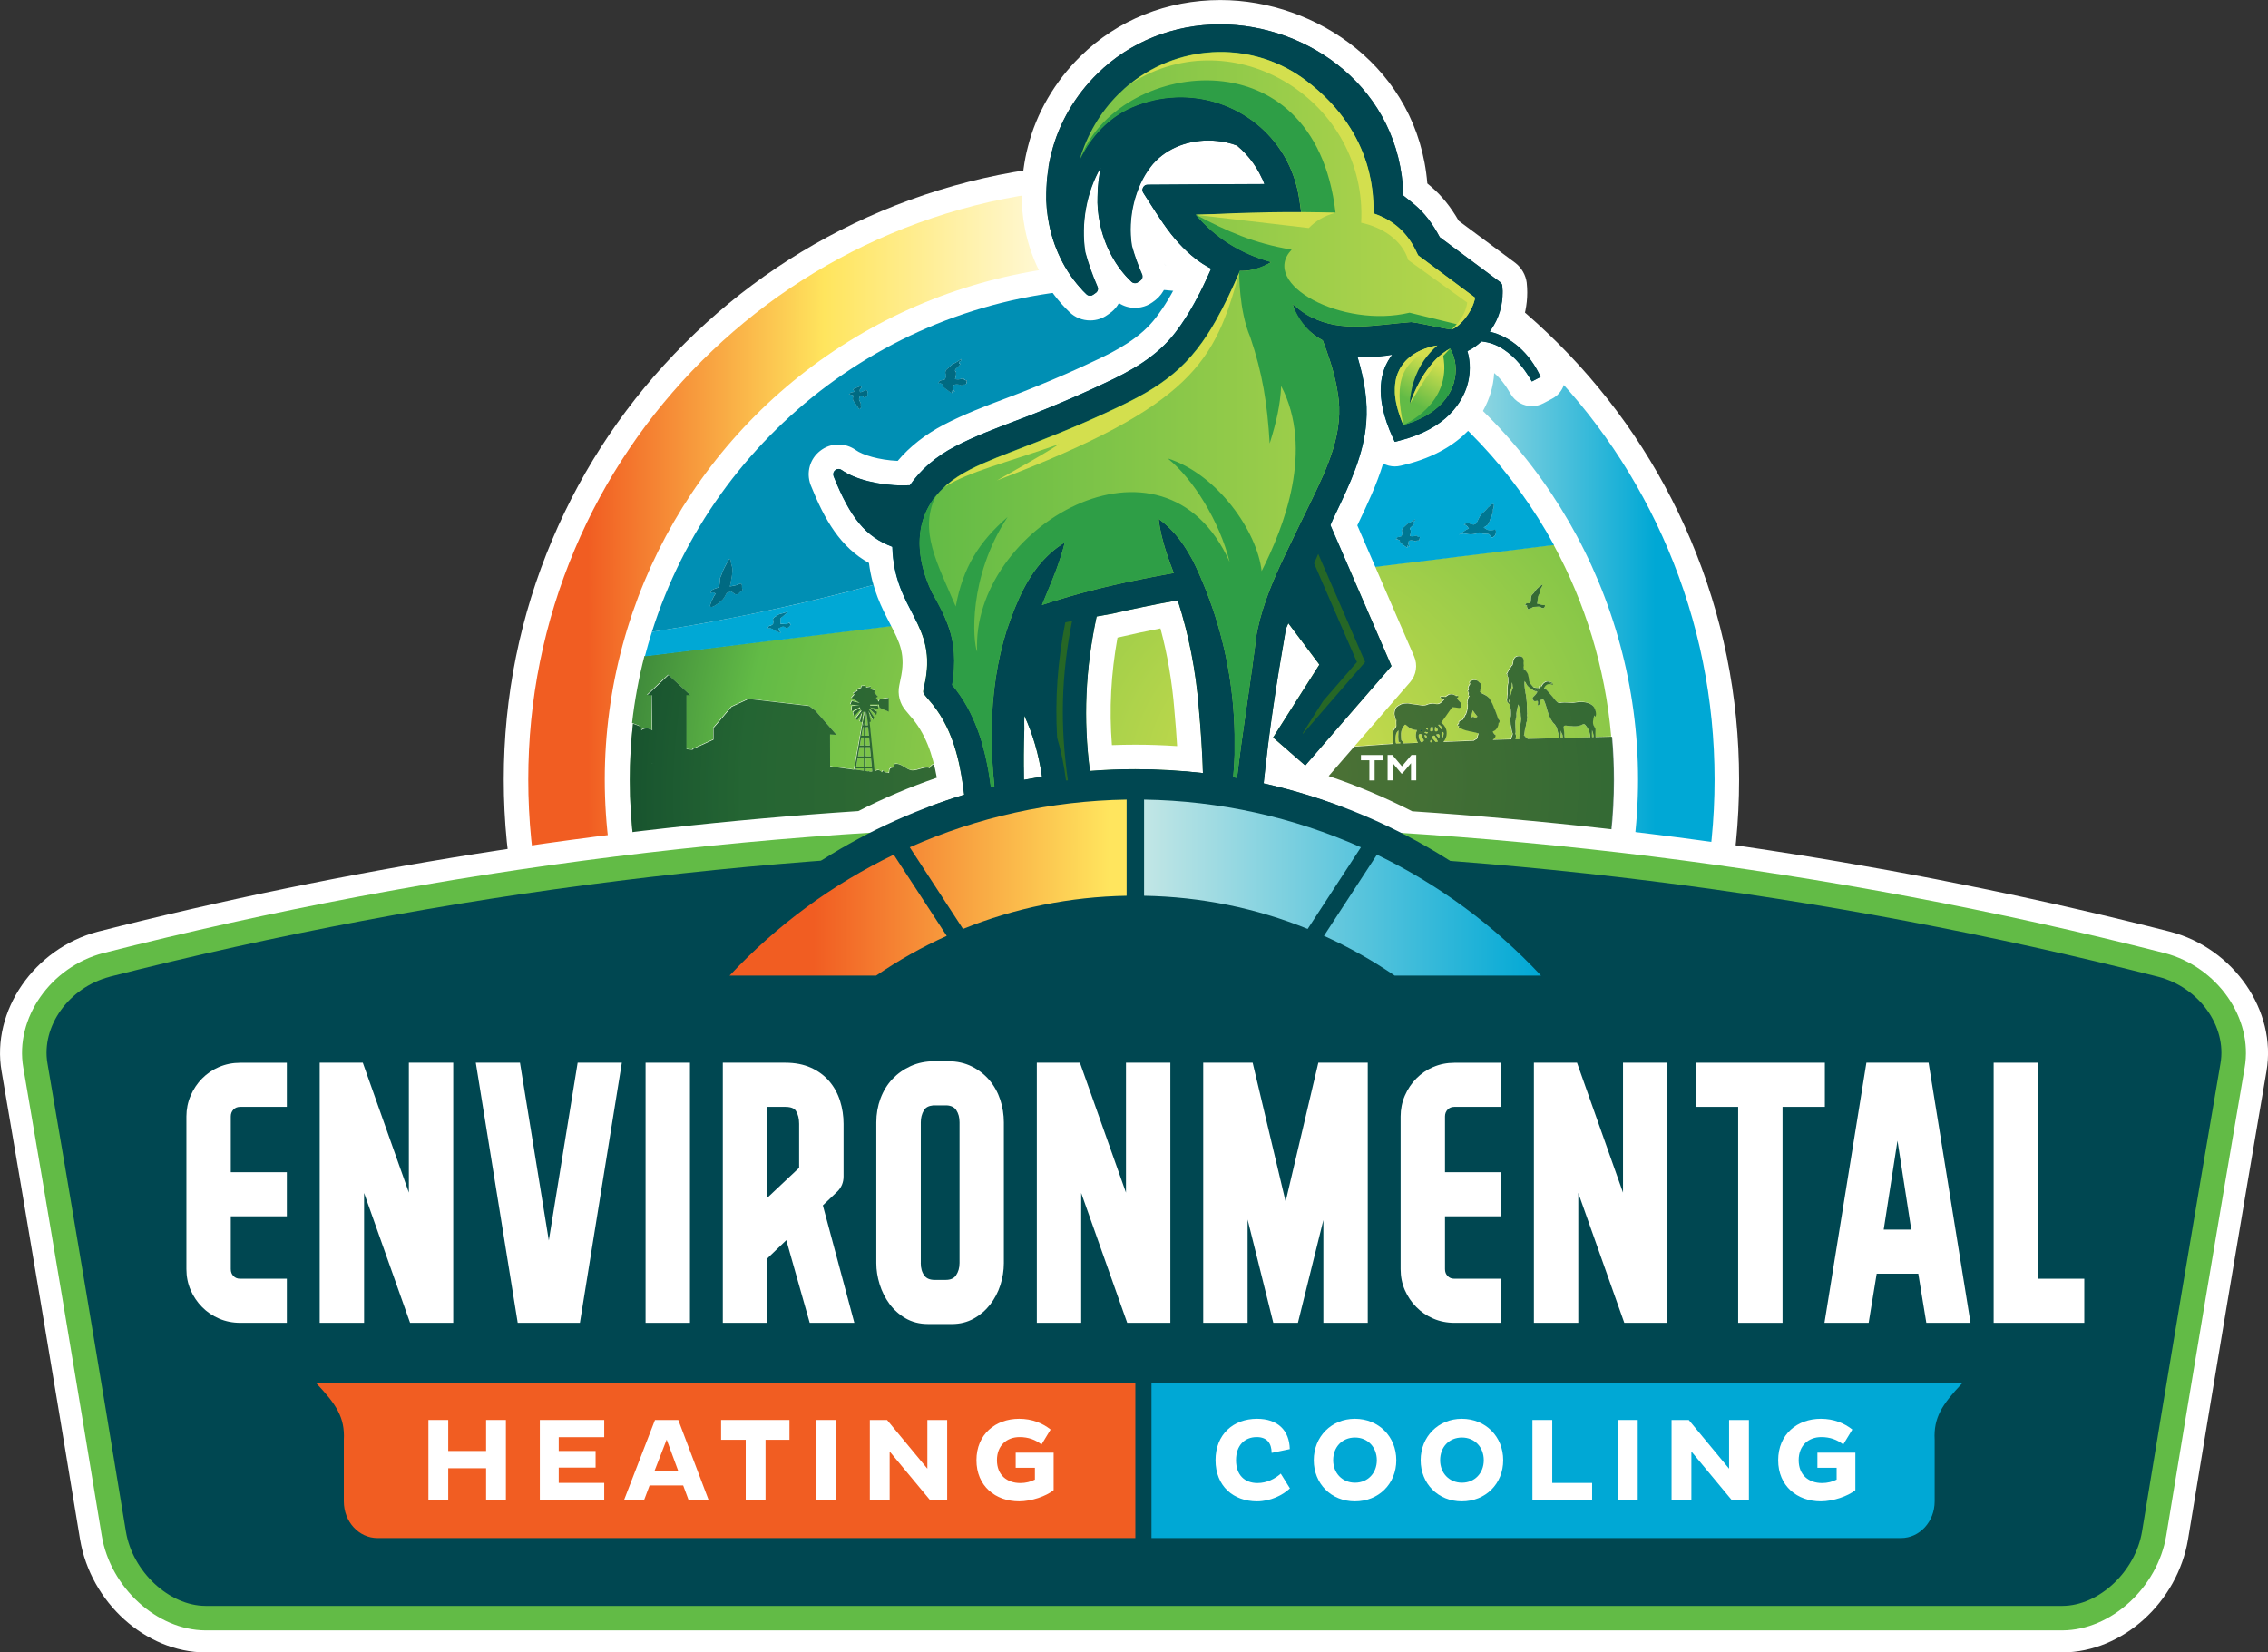 <?xml version="1.0" encoding="UTF-8"?><svg id="Layer_2" xmlns="http://www.w3.org/2000/svg" xmlns:xlink="http://www.w3.org/1999/xlink" viewBox="0 0 462.47 336.95"><rect x="0" y="0" width="462.47" height="336.95" fill="#333333" stroke="none"/><defs><style>.cls-1{fill:url(#radial-gradient-30);}.cls-1,.cls-2,.cls-3,.cls-4,.cls-5,.cls-6,.cls-7,.cls-8,.cls-9,.cls-10,.cls-11,.cls-12,.cls-13,.cls-14,.cls-15,.cls-16,.cls-17,.cls-18,.cls-19,.cls-20,.cls-21,.cls-22,.cls-23,.cls-24,.cls-25,.cls-26,.cls-27,.cls-28,.cls-29,.cls-30,.cls-31,.cls-32,.cls-33,.cls-34,.cls-35,.cls-36,.cls-37,.cls-38,.cls-39,.cls-40,.cls-41,.cls-42,.cls-43,.cls-44,.cls-45,.cls-46,.cls-47,.cls-48,.cls-49,.cls-50,.cls-51,.cls-52,.cls-53,.cls-54,.cls-55,.cls-56,.cls-57{stroke-width:0px;}.cls-2{fill:url(#radial-gradient-16);}.cls-3{fill:url(#linear-gradient);}.cls-4,.cls-44{fill:#004751;}.cls-5{fill:url(#radial-gradient-39);}.cls-6{fill:url(#linear-gradient-6);}.cls-7{fill:url(#radial-gradient-8);}.cls-8{fill:#003428;opacity:.63;}.cls-9{fill:#d3df4e;}.cls-10{fill:url(#radial-gradient-13);}.cls-11{fill:url(#radial-gradient-12);}.cls-12{fill:url(#linear-gradient-5);}.cls-13{fill:url(#radial-gradient-35);}.cls-14{fill:none;}.cls-15{fill:#008fb4;}.cls-16{fill:url(#radial-gradient-27);}.cls-17{fill:url(#radial-gradient-29);}.cls-18{fill:#62bb46;}.cls-19{fill:url(#radial-gradient-38);}.cls-20{fill:url(#radial-gradient-22);}.cls-21{fill:#266726;}.cls-22{fill:url(#radial-gradient-19);}.cls-23{fill:url(#radial-gradient-20);}.cls-24{fill:#fff;}.cls-25{fill:url(#radial-gradient-25);}.cls-26{fill:url(#linear-gradient-2);}.cls-27{fill:url(#radial-gradient-33);}.cls-28{fill:#2e9e46;}.cls-29{fill:url(#radial-gradient-17);}.cls-30{fill:url(#radial-gradient-32);}.cls-31{fill:url(#radial-gradient-21);}.cls-32{fill:url(#radial-gradient-2);}.cls-33{fill:url(#radial-gradient-7);}.cls-34{fill:url(#linear-gradient-3);}.cls-35{fill:url(#radial-gradient-34);}.cls-36{fill:url(#radial-gradient-26);}.cls-37{fill:url(#radial-gradient-5);}.cls-38{fill:url(#radial-gradient-24);}.cls-39{fill:#00a8d5;}.cls-40{fill:url(#radial-gradient);}.cls-41{fill:url(#radial-gradient-37);}.cls-42{fill:url(#radial-gradient-31);}.cls-43{fill:url(#radial-gradient-14);}.cls-44{opacity:.5;}.cls-45{fill:url(#radial-gradient-18);}.cls-46{fill:url(#radial-gradient-10);}.cls-47{fill:#f15d22;}.cls-48{fill:url(#radial-gradient-28);}.cls-49{fill:url(#radial-gradient-6);}.cls-50{fill:url(#radial-gradient-15);}.cls-51{fill:url(#radial-gradient-9);}.cls-52{fill:url(#radial-gradient-3);}.cls-53{fill:url(#radial-gradient-11);}.cls-54{fill:url(#linear-gradient-4);}.cls-55{fill:url(#radial-gradient-36);}.cls-56{fill:url(#radial-gradient-4);}.cls-57{fill:url(#radial-gradient-23);}</style><linearGradient id="linear-gradient" x1="118.02" y1="158.96" x2="339.32" y2="158.96" gradientUnits="userSpaceOnUse"><stop offset=".05" stop-color="#f15d22"/><stop offset=".25" stop-color="#ffe55e"/><stop offset=".5" stop-color="#fff"/><stop offset=".75" stop-color="#c2e6e5"/><stop offset=".95" stop-color="#00a8d5"/></linearGradient><linearGradient id="linear-gradient-2" x1="107.72" y1="158.96" x2="349.62" y2="158.96" xlink:href="#linear-gradient"/><radialGradient id="radial-gradient" cx="256.1" cy="164.48" fx="264.39" fy="157.29" r="179.91" gradientUnits="userSpaceOnUse"><stop offset=".02" stop-color="#d3df4e"/><stop offset=".07" stop-color="#c5da4c"/><stop offset=".6" stop-color="#62bb46"/><stop offset=".74" stop-color="#3c863a"/><stop offset=".94" stop-color="#003428"/></radialGradient><radialGradient id="radial-gradient-2" cx="256.1" cy="164.48" fx="264.4" fy="157.29" r="179.92" xlink:href="#radial-gradient"/><radialGradient id="radial-gradient-3" cx="256.1" cy="164.48" fx="264.4" fy="157.29" r="179.91" xlink:href="#radial-gradient"/><radialGradient id="radial-gradient-4" cx="256.1" cy="164.48" fx="264.39" fy="157.29" r="179.91" xlink:href="#radial-gradient"/><radialGradient id="radial-gradient-5" cx="256.1" cy="164.48" fx="264.4" fy="157.29" r="179.88" xlink:href="#radial-gradient"/><radialGradient id="radial-gradient-6" cx="256.1" cy="164.48" fx="264.4" fy="157.29" r="179.92" xlink:href="#radial-gradient"/><radialGradient id="radial-gradient-7" cx="256.1" cy="164.48" fx="264.39" fy="157.29" r="179.91" xlink:href="#radial-gradient"/><radialGradient id="radial-gradient-8" cx="256.1" cy="164.48" fx="264.4" fy="157.29" r="179.9" xlink:href="#radial-gradient"/><radialGradient id="radial-gradient-9" cx="256.1" cy="164.48" fx="264.39" fy="157.29" r="179.91" xlink:href="#radial-gradient"/><radialGradient id="radial-gradient-10" cx="256.11" cy="164.48" fx="264.41" fy="157.29" r="179.94" xlink:href="#radial-gradient"/><radialGradient id="radial-gradient-11" cx="256.1" cy="164.48" fx="264.4" fy="157.29" r="179.9" xlink:href="#radial-gradient"/><radialGradient id="radial-gradient-12" cx="256.11" cy="164.48" fx="264.41" fy="157.29" r="179.92" xlink:href="#radial-gradient"/><radialGradient id="radial-gradient-13" cx="256.1" cy="164.48" fx="264.39" fy="157.29" r="179.91" xlink:href="#radial-gradient"/><radialGradient id="radial-gradient-14" cx="256.1" cy="164.48" fx="264.39" fy="157.29" r="179.91" xlink:href="#radial-gradient"/><radialGradient id="radial-gradient-15" cx="256.09" cy="164.48" fx="264.39" fy="157.29" r="179.9" xlink:href="#radial-gradient"/><radialGradient id="radial-gradient-16" cx="256.1" cy="164.48" fx="264.4" fy="157.29" r="179.91" xlink:href="#radial-gradient"/><radialGradient id="radial-gradient-17" cx="256.09" cy="164.48" fx="264.39" fy="157.29" r="179.9" xlink:href="#radial-gradient"/><radialGradient id="radial-gradient-18" cx="256.1" cy="164.48" fx="264.39" fy="157.29" r="179.91" xlink:href="#radial-gradient"/><radialGradient id="radial-gradient-19" cx="256.1" cy="164.48" fx="264.4" fy="157.29" r="179.91" xlink:href="#radial-gradient"/><radialGradient id="radial-gradient-20" cx="256.1" cy="164.48" fx="264.39" fy="157.29" r="179.91" xlink:href="#radial-gradient"/><radialGradient id="radial-gradient-21" cx="256.1" cy="164.48" fx="264.4" fy="157.29" r="179.9" xlink:href="#radial-gradient"/><radialGradient id="radial-gradient-22" cx="256.1" cy="164.48" fx="264.39" fy="157.29" r="179.91" xlink:href="#radial-gradient"/><radialGradient id="radial-gradient-23" cx="256.1" cy="164.48" fx="264.4" fy="157.29" r="179.9" xlink:href="#radial-gradient"/><radialGradient id="radial-gradient-24" cx="256.1" cy="164.48" fx="264.39" fy="157.29" r="179.91" xlink:href="#radial-gradient"/><radialGradient id="radial-gradient-25" cx="256.1" cy="164.48" fx="264.39" fy="157.29" r="179.91" xlink:href="#radial-gradient"/><radialGradient id="radial-gradient-26" cx="256.1" cy="164.48" fx="264.39" fy="157.29" r="179.91" xlink:href="#radial-gradient"/><radialGradient id="radial-gradient-27" cx="256.1" cy="164.48" fx="264.39" fy="157.29" r="179.91" xlink:href="#radial-gradient"/><radialGradient id="radial-gradient-28" cx="256.1" cy="164.48" fx="264.39" fy="157.29" r="179.9" xlink:href="#radial-gradient"/><radialGradient id="radial-gradient-29" cx="256.1" cy="164.48" fx="264.39" fy="157.29" r="179.91" xlink:href="#radial-gradient"/><radialGradient id="radial-gradient-30" cx="256.1" cy="164.48" fx="264.39" fy="157.29" r="179.91" xlink:href="#radial-gradient"/><radialGradient id="radial-gradient-31" cx="256.1" cy="164.48" fx="264.4" fy="157.29" r="179.9" xlink:href="#radial-gradient"/><radialGradient id="radial-gradient-32" cx="256.1" cy="164.48" fx="264.39" fy="157.29" r="179.91" xlink:href="#radial-gradient"/><radialGradient id="radial-gradient-33" cx="256.1" cy="164.48" fx="264.39" fy="157.29" r="179.91" xlink:href="#radial-gradient"/><radialGradient id="radial-gradient-34" cx="256.1" cy="164.48" fx="264.39" fy="157.29" r="179.91" xlink:href="#radial-gradient"/><radialGradient id="radial-gradient-35" cx="256.1" cy="164.48" fx="264.39" fy="157.29" r="179.91" xlink:href="#radial-gradient"/><radialGradient id="radial-gradient-36" cx="256.1" cy="164.48" fx="264.39" fy="157.29" r="179.91" xlink:href="#radial-gradient"/><radialGradient id="radial-gradient-37" cx="256.1" cy="164.48" fx="264.39" fy="157.29" r="179.91" xlink:href="#radial-gradient"/><radialGradient id="radial-gradient-38" cx="256.05" cy="164.45" fx="264.35" fy="157.25" r="180" xlink:href="#radial-gradient"/><radialGradient id="radial-gradient-39" cx="256.1" cy="164.48" fx="264.4" fy="157.29" r="179.89" xlink:href="#radial-gradient"/><linearGradient id="linear-gradient-3" x1="226.25" y1="181" x2="165.94" y2="181" gradientUnits="userSpaceOnUse"><stop offset="0" stop-color="#ffe55e"/><stop offset="1" stop-color="#f15d22"/></linearGradient><linearGradient id="linear-gradient-4" x1="233.29" y1="181" x2="314.24" y2="181" gradientUnits="userSpaceOnUse"><stop offset="0" stop-color="#c2e6e5"/><stop offset="1" stop-color="#00a8d5"/></linearGradient><linearGradient id="linear-gradient-5" x1="187.56" y1="85.58" x2="338.05" y2="85.58" gradientUnits="userSpaceOnUse"><stop offset="0" stop-color="#62bb46"/><stop offset="1" stop-color="#d3df4e"/></linearGradient><linearGradient id="linear-gradient-6" x1="288" y1="82.02" x2="292.73" y2="73.81" xlink:href="#linear-gradient-5"/></defs><g id="design"><path class="cls-24" d="M344.71,110c-6.35-14.98-15.42-28.43-26.98-39.97-11.56-11.54-25.03-20.61-40.03-26.94-15.54-6.56-32.04-9.89-49.03-9.89s-33.49,3.33-49.03,9.89c-15,6.34-28.47,15.4-40.03,26.94-11.56,11.54-20.64,24.99-26.98,39.97-6.58,15.52-9.91,32-9.91,48.97s3.33,33.44,9.91,48.97c6.35,14.98,15.42,28.43,26.98,39.97,11.56,11.54,25.03,20.61,40.03,26.94,15.54,6.56,32.04,9.89,49.03,9.89s33.49-3.33,49.03-9.89c15-6.34,28.47-15.4,40.03-26.94,11.56-11.54,20.64-24.99,26.98-39.97,6.58-15.52,9.91-32,9.91-48.97s-3.33-33.44-9.91-48.97Z"/><ellipse class="cls-3" cx="228.67" cy="158.96" rx="110.65" ry="110.49"/><path class="cls-15" d="M282.3,74.26c-15.51-9.82-33.91-15.5-53.63-15.5-44.91,0-82.93,29.47-95.74,70.09-.52,1.64-1,3.3-1.43,4.98l185.37-22.69c-8.19-15.04-20.14-27.74-34.57-36.87Z"/><path class="cls-26" d="M228.67,58.76c55.42,0,100.35,44.86,100.35,100.2s-44.93,100.2-100.35,100.2-100.35-44.86-100.35-100.2,44.93-100.2,100.35-100.2M228.67,38.19c-16.32,0-32.16,3.2-47.09,9.5-14.4,6.08-27.34,14.79-38.44,25.87-11.1,11.08-19.82,24-25.91,38.38-6.31,14.9-9.51,30.72-9.51,47.02s3.2,32.11,9.51,47.02c6.09,14.38,14.81,27.3,25.91,38.38,11.1,11.08,24.03,19.79,38.44,25.87,14.92,6.3,30.77,9.5,47.09,9.5s32.16-3.2,47.09-9.5c14.4-6.08,27.34-14.79,38.44-25.87,11.1-11.08,19.82-24,25.91-38.38,6.31-14.9,9.51-30.72,9.51-47.02s-3.2-32.11-9.51-47.02c-6.09-14.38-14.81-27.3-25.91-38.38-11.1-11.08-24.03-19.79-38.44-25.87-14.92-6.3-30.77-9.5-47.09-9.5h0Z"/><ellipse class="cls-24" cx="228.67" cy="158.96" rx="105.35" ry="105.2"/><path class="cls-40" d="M285.53,151.53s-.03-.27-.12-.24c0,0-.22.14-.23-.09,0,0-.08-.8-.07-1.05l.05-1.22s-.32.31-.36.42c0,0-.21.43-.2.62,0,0-.01.22-.05.39,0,0-.05.7,0,.98,0,0,.04.22.08.24,0,0,.02.04.04.07.3-.01.6-.02.9-.04,0,0,0,0,0,0,0,0-.04-.01-.05-.07Z"/><polygon class="cls-32" points="177.4 152.36 176.51 152.36 176.51 154.23 177.58 154.23 177.4 152.36"/><polygon class="cls-52" points="177.21 150.38 176.51 150.38 176.51 152.01 177.37 152.01 177.21 150.38"/><polygon class="cls-56" points="177.61 154.58 176.51 154.58 176.51 156.34 177.77 156.34 177.61 154.58"/><path class="cls-37" d="M291.19,148.83l-.04-.4c-.14.04-.26.08-.36.12.03.06.05.11.12.14l.29.13Z"/><polygon class="cls-49" points="177.02 148.27 176.51 148.27 176.51 150.03 177.18 150.03 177.02 148.27"/><path class="cls-33" d="M292.22,148.83l-.06-.62c-.14.03-.29.06-.46.09l-.07.72.21.1c.19.09.41-.07.38-.29Z"/><path class="cls-7" d="M292.95,149.13l.07-.03c.17-.08.22-.3.11-.45-.13-.17-.28-.33-.46-.47-.01,0-.02,0-.03-.02l-.07.67c-.02.22.19.38.38.29Z"/><path class="cls-51" d="M176.51,156.69v.53c.16.02.32.04.47.06.02-.02.05-.04.07-.05.14.06.26.1.39.11.04,0,.08.01.11.01.11,0,.21-.02.31-.04l-.06-.63h-1.3Z"/><polygon class="cls-46" points="176.14 147.92 176.14 147.23 176.02 147.92 176.14 147.92"/><path class="cls-53" d="M300.29,144.83s-.09.52-.21.89c-.12.37-.27.75-.27.75,0,0,.36-.29.55-.29.19,0,.36.1.49.21,0,0,.3-.17.38-.21l.02-.11s-.31-.35-.49-.6c-.18-.25-.38-.59-.47-.64Z"/><path class="cls-11" d="M132.92,155.7s.06.01.1.02c0-.02,0-.04,0-.06-.03.02-.06.03-.1.05Z"/><path class="cls-10" d="M130.68,148.84c.67-.52,1.64-.49,2.25.03-.06-4.18-.1-7.2-.1-7.2h-.91l4.32-4.1,4.43,4.1h-.79v11.03c.43.04.86.08,1.28.14v-.14l4.26-1.94v-2.38l3.69-4.32,3.47-1.6,12.34,1.44,1.22.91,4.34,4.96-1.32-.09.02,6.53c1.65.22,3.28.45,4.92.68l1.99-11.12s.02,0,.06,0v-.12l-.02-.6-.22.03-.23,2.12-.42-.14.5-1.98-1.04,1.7-.31-.34,1.18-1.55-.22-.28-1.29,1.39-.2-.9,1.46-.81-.11-.18-1.65.84.06-1.08,1.6-.09-1.93-.19.31-.71,1.62.4-1.68-1.05.59-.65-.22-.31.87-.47-.08-.34.81-.25.06-.4.87-.03.06.34.98-.15-.14.46,1.01.34-.2.31.75.91-.38.2.53.84.22-.5,1.85-.28v2.79l-1.9-.81-.11-.65h-1.79v.25h1.57l.14.71-1.74-.4,1.43.93-.14.65-1.4-1.27-.11.12,1.06,1.61-.2.53-.95-1.83.5,2.17-.26.11,1.01,10.03c.52-.2.98-.45,1.47.22.13-.04.14-.35.31-.34.48.55.63.29,1.18.49.09-.9.1-1.04,1-1.15.01-.22.02-.43.04-.64,1.39-.42,2.36,1.13,3.64,1.25,1.09.1,2.89-.97,3.6-.42.78-1.77,3.45-.8,3.65.68.19.09.72.29.92.36.39-.1,1.17-.43,1.47-.64.02-.24.04-.43.08-.67.48.06.98-.03,1.45.23.54-.14,1.26-.17,1.88-.07.05.16-.03.32,0,.47.69-.17,1.04-.14,1.68.25,1.2-.9,2.05.47,3.31-.3.09.23.04.35.09.53.73-.03,1.33.19,1.91.55.16-1.37,1.59-.22,2-1.51.33-.09,1.08-.1,1.42,0,0,.14.05.42.06.59.1-.21.33-.42.42-.6.71.38,1.6.54,2.43.35.41-1.49,2.03-.46,2.99-.15,0,.15.07.51.1.69.92-.72,2.47-.35,2.63,1.01,1.37.49,1.9,1.33,2.1,2.49-.68.14-.84.54-.94,1,9.73-2.11,22.78-4.52,29.22-6.24,4.88-1.3,9.86-2.14,14.9-2.51,12.24-.89,20.36-1.47,20.75-1.49-.03-.02-.06-.05-.03-.15,0,0,.03-.44.03-.72v-.59s.04-.89.04-.89c0,0-.02-.38.12-.5,0,0,.5-.58.49-.84,0,0-.05-.8,0-1.13,0,0,.01-.1,0-.16,0,0-.02.29-.13-.02,0,0-.11-.35-.13-.5,0,0-.05-.3-.1-.41,0,0-.06-.14,0-.56,0,0,.13-.82.46-1.05,0,0,.23-.21.37-.26.11-.04.18-.1.39-.22,0,0,.32-.25,1.47-.24,0,0,.34.04.69.11,0,0,.34.06.56.08,0,0,1.11.12,1.47.21,0,0,.6.17,1.29-.16,0,0,.64-.33,1.7-.13,0,0,.68.2,1.24-.43l.5-.48s-.79-.26-.83-.5c0,0,.01-.07.44-.08,0,0,.61.04.65.04,0,0,.05-.02.11-.07,0,0,.51-.43.79-.43,0,0,.62-.17,1.22.34,0,0,.28-.12.47.03,0,0,.06.18-.28.35,0,0,0,.05-.02.1,0,0,.24.26.45.52,0,0,.21.22.28.3,0,0,.17.19.1.37,0,0,.16.24-.03.38,0,0,.06.33-.29.35,0,0-.39-.01-.66-.08,0,0-.31-.05-.46-.05,0,0-.17,0-.32-.01,0,0-.21.2-.59.77,0,0-.42.6-.78,1.12-.4.56-.68.96-.9,1.24.67.47,1.12,1.25,1.12,2.16,0,.7-.27,1.33-.7,1.8,2.08-.08,4.17-.17,6.24-.24.04-.05.09-.09.12-.11.07-.04.27-.15.35-.19.08-.04.2-.12.21-.16,0-.04.07-.21.1-.24.03-.03.03-.14.02-.2,0-.06.04-.2.1-.29.05-.09.04-.15.04-.15,0,0,0-.04-.01-.06,0-.02.06-.1.06-.1,0,0-.44-.13-.73-.21-.29-.07-.83-.17-1.16-.24-.36-.08-.8-.18-1.08-.28-.28-.1-.49-.21-.49-.21,0,0-.03,0-.09-.01-.06-.02-.3-.23-.3-.23-.12.02-.17,0-.21-.07-.04-.06.08-.16.08-.16-.03-.04-.07-.21-.07-.21,0,0-.06.02-.09.03-.03.01-.07.02-.1,0-.03-.02-.05-.08-.05-.1s.05-.1.09-.14c.04-.03.16-.11.16-.11,0,0,0-.03,0-.08,0-.05.06-.2.06-.2-.06-.01-.07-.06-.05-.09.02-.03.11-.13.15-.18.04-.04.15-.11.28-.18.13-.08.3-.05.3-.05,0,0,.25-.31.32-.43.07-.12.17-.4.23-.52.06-.11.17-.22.2-.28.03-.06.14-.41.2-.64.06-.23.14-.68.14-.68,0,0-.02-.01-.02-.05,0-.04.01-.15.02-.19,0-.04.01-.12,0-.17,0-.04,0-.23,0-.23-.09-.17,0-.42-.02-.44,0-.02-.03-.12-.02-.18,0-.06.04-.22.07-.36.03-.14.13-.42.19-.54.06-.12.17-.23.17-.23-.04,0-.07-.03-.07-.03v.02s-.02,0-.06-.02c-.03-.02-.05-.07-.05-.07v.02s-.04-.1-.04-.1h-.02s0-.09,0-.09h-.02s0-.04.02-.06c0-.02.05-.12.05-.12,0,0-.01-.04-.02-.07-.01-.03.02-.13.02-.13,0,0,0,0,0,.01,0-.01,0-.05,0-.05h-.03s-.01,0-.01-.01c0-.01-.03,0-.03,0,0,0,0-.01,0-.03,0-.02.03-.06.04-.07,0,0-.02,0-.07-.02-.08-.03-.09-.16-.07-.2.03-.07.12-.18.18-.28.06-.1.03-.12,0-.18-.03-.06-.09-.15-.1-.18-.01-.03.11-.28.17-.43.07-.15.23-.36.23-.36,0,0-.07-.05-.12-.18-.04-.12.02-.25.02-.25l.02.05c.03-.08.17-.19.17-.19v.06s.2-.16.38-.21c.18-.04.34-.03.67,0,.33.04.54.26.54.26l-.05.02s.17.12.33.25c.16.13.18.29.18.29h-.04s.07.19.07.32c0,.14-.07.39-.11.55-.03.15-.03.32-.04.39s-.07.3-.07.3c.12.06.19.14.21.17.02.02.03.05.12.09.09.04.39.2.66.33.28.13.62.38.82.58.2.21.3.46.34.53.04.07.21.37.35.62.14.25.34.83.37.91.02.08.05.13.1.19.06.06.05.12.06.16,0,.04.02.1.11.27.09.17.25.66.31.84.07.18.21.63.25.73.04.1.13.21.21.27.08.07.1.17.1.26s-.07.3-.1.33c-.02.03-.12.01-.12.01,0,0,0,.05,0,.22s-.11.42-.17.6c-.09.24-.25.43-.43.61-.17.18-.59.34-.59.34.06.05.09.23.09.23.07.05.14.2.15.22.02.03.08.09.15.15.07.05.15.09.18.15.03.05.01.18-.03.33-.04.15-.27.38-.39.49-.04.04-.09.09-.15.14,1.27-.04,2.53-.07,3.79-.11,0-.09.02-.17.03-.22.02-.11.22-.66.26-.74.04-.05.01-.24-.01-.37-.02,0-.05-.03-.07-.05,0,0-.27-1.41-.33-1.66-.04-.25-.05-1-.05-1,0,0-.02-.37.04-.46.07-.08.06-.75.06-.75,0,0,0-.85-.06-1.03-.07-.19-.05-.44-.04-.61,0-.18-.1-.47-.13-.72,0-.04-.01-.08-.01-.11t-.04-.01c-.09-.04-.07-.3-.09-.36-.01-.04-.01-.08-.05-.04-.05.04-.06.23-.04.37.02.15.2.27.21.3.02.04-.04.05-.04.05,0,0,.05.04.05.08.01.04-.05.03-.05.03.05.11,0,.13,0,.13,0,0-.11-.1-.23-.22-.11-.11-.23-.25-.23-.25,0,0-.05-.36-.05-.42,0-.08.01-.23.04-.28.02-.05.04-.28.05-.44,0-.18.05-.42.06-.51,0-.1-.02-1.3.01-1.6.04-.31.1-.43.13-.64.04-.19-.05-.41-.02-.93,0-.06.01-.13.01-.18-.04-.04-.07-.09-.12-.17-.22-.36.04-.71.04-.71-.24.13-.27.43-.27.43,0,0-.02-.06,0-.22.02-.16.2-.15.32-.52.12-.36.23-.48.37-.55.13-.06.15-.42.35-.6.22-.18.2-.15.28-.55.09-.39-.01-.58.32-1.05.33-.46,1.15-.37,1.15-.37.61.2.6.55.66.81.07.28-.05.52,0,.72.05.2.06.43.01.55-.05.11-.02.19-.02.19.09.22.06.42.02.57.22.01.4.08.4.08,0,0,.05.04.11.13.02.03.05.05.06.09.16.2.35.53.39.9.02.13.16.71.16.71l-.04.04c.09.48.22.7.22.7,0,0,.26.28.68.83.16.08.37.1.52.13.18.03.56.03.56.03,0,0,.09.05.19.1,0,0,.01-.01.02-.02-.03-.1-.03-.2-.04-.28-.01-.22.07-.18.11-.07.01-.01,0-.03,0-.04-.01-.23.08-.19.11-.07.01.06.07.15.13.22.29-.67.98-1.67,2.34-.83,0,0,.07.04.01.09-.03.01-.1-.03-.1-.03-.32-.15-.6-.18-.83-.12.28,0,.6.09.97.31,0,0,.07.06.01.09-.03.01-.1-.01-.1-.01-.97-.45-1.47.16-1.73.69.21.06.35.18.45.28.15.15.93,1.02,1.36,1.55.21.25.8,1.14,1.22,1.18.53.07.2-.19,2.44-.01.91.07,1.28-.26,2.51-.16,1.14.1,2.12.58,2.37,1.36.14.31.39.96.18,1.5-.07.18-.28.03-.28-.2-.27,1.02-.38,1.62-.11,2.13.28.6.36.37.36.83,0,.32-.04.97,0,1.52,1.1-.03,2.2-.05,3.29-.08-1.22-14.06-5.33-27.3-11.76-39.1l-185.37,22.69c-1.15,4.45-2,9.02-2.53,13.69.55.15,1.14.44,1.59.59,0,.16.08.54.11.73ZM311.16,123.13c.09-.21.34-.09.54-.12.04,0,.1,0,.16,0,.06-.04.11-.07.15-.1.16-.11.15-.63.17-1.03.02-.4.18-.58.38-.75.2-.17.52-.76.87-1.08.34-.32.69-.58.95-.77.34-.23-.1.63-.29.84-.19.21.1.53-.19.94-.28.41-.37.83-.4,1.55,0,.18-.06.34-.13.48.22.07.41.13.47.13.16,0,.71.23.88.18.43-.13.33.3.11.51-.22.21-.51.02-.74-.11-.23-.13-.55-.1-.93-.06-.17.02-.35.03-.52.03-.05.03-.09.05-.13.07-.22.1-.68.36-.85.39-.17.03-.3-.41-.33-.65,0-.05,0-.09.04-.14-.21.06-.48.01-.48.01,0,0,.18-.15.25-.31ZM282.3,116.86s-.03.02-.03.02c0,0,.01,0,.03-.02ZM275.15,129.18c-.23-.19-.52-.11-.87-.02.09-.1.05-.23.23-.47.18-.24.78-.44,1.26-.59.05-.01.1-.03.16-.04.06-.14.1-.25.14-.27.14-.09.2-.63.25-.95.05-.33-.08-.7.14-1.09.22-.39.39-1.07.61-1.53.22-.46.64-1.23.82-1.57.82-1.57.61-.04.92.77.21.55.1.98.12,1.4.02.42-.27,1.77-.39,2.49-.02.14-.08.32-.16.53.44-.08.97-.18,1.27-.25.39-.09.53-.15.81-.32.28-.17.47.03.52.25.05.23-.02.4.04.68.07.28.2.44-.2.64-.41.2-.25.29-.69.55-.44.25-.74-.07-1.03-.28-.3-.22-.5-.34-.77-.15-.1.07-.31.15-.56.22-.3.58-.61,1.11-.8,1.32-.41.48-1.78,1.56-2.39,1.66-.61.11-.24-.75.02-1.35.27-.6.53-1.11.8-1.43.01-.02.03-.04.04-.06-.12-.04-.21-.08-.27-.13Z"/><path class="cls-43" d="M174.48,156.94c.55.08,1.11.15,1.66.23v-.48h-1.62l-.04.25Z"/><polygon class="cls-50" points="175.66 150.03 176.14 150.03 176.14 148.27 175.96 148.27 175.66 150.03"/><polygon class="cls-2" points="176.87 146.72 176.62 145.05 176.51 146.51 176.51 147.92 176.98 147.92 176.87 146.72"/><polygon class="cls-29" points="175.32 152.01 176.14 152.01 176.14 150.38 175.6 150.38 175.32 152.01"/><polygon class="cls-45" points="174.94 154.23 176.14 154.23 176.14 152.36 175.26 152.36 174.94 154.23"/><polygon class="cls-22" points="174.58 156.34 176.14 156.34 176.14 154.58 174.88 154.58 174.58 156.34"/><path class="cls-23" d="M293.2,149.69l-.32.07c0,.06,0,.12.04.18l.54.62c.05-.19.09-.38.09-.57,0-.19-.16-.34-.34-.3Z"/><path class="cls-31" d="M294.38,149.53c0-.18-.15-.32-.32-.28h-.03c.05.22.09.45.09.68,0,.27-.05.53-.12.78,0,0,0,0,0,0,.11-.17.2-.35.27-.56.06-.2.1-.41.1-.62Z"/><path class="cls-20" d="M310.12,146.05s-.05-.09-.02-.28c.02-.2-.17-1.54-.51-2.15,0,0-.38,1.58-.39,1.87-.01.32.04.57,0,.74-.02.17-.12.27-.12.33.01.06.04.18-.06.36-.07.18.04,2.49.04,2.49,0,0-.02.01-.06.04.01.09.02.2.02.24,0,.08.13.24.12.39-.01.13-.09.65-.09.65,0,0,0,.02,0,.04.26,0,.53-.02.79-.02,0-.14,0-.29-.01-.39-.02-.2.06-.29.1-.34.02-.03.04-.11.04-.19h-.11s.07-1.24.12-1.7c.06-.46.18-1.04.18-1.04,0,0-.01-.2.04-.28.07-.09-.04-.37-.02-.47,0-.11-.05-.28-.05-.28Z"/><path class="cls-57" d="M308.27,139.14c-.01.16-.02.39-.01.57.02.29-.15.83-.15.83,0,0-.26.94-.3,1.12-.04.19,0,.34.02.39.02.04.07.09.06.28.01-.06.02-.13.04-.2.15-.62.26-.75.26-.75h-.06s.07-.14.1-.33c.01-.1.18-.47.22-.58.05-.13.15-.23.1-.33-.05-.1-.09-.13-.09-.44-.01-.23-.12-.43-.18-.55Z"/><path class="cls-38" d="M293.99,148.27c-.12-.16-.26-.31-.43-.44-.05-.04-.11-.06-.16-.09-.05.04-.1.08-.14.12.25.24.43.54.58.86l.05-.02c.16-.07.21-.28.1-.42Z"/><path class="cls-25" d="M288.94,148.86c-.49-.02-1.01-.13-1.5-.43,0,0-.58-.44-.73-.59,0,0-.17-.18-.29-.02,0,0-.32.43-.41.53,0,0-.32.61-.34,1.19,0,0,.01,1.12.05,1.3,0,0,.05.1.12.17,0,0,.2.16.17.29,0,0,.17.2.19.27.99-.04,1.97-.08,2.95-.12-.28-.44-.44-.97-.44-1.54,0-.38.09-.73.23-1.07Z"/><path class="cls-36" d="M292.63,150.15c-.1-.19-.37-.19-.47,0l-.17.3.72.83s.07.03.1.04c.08,0,.16,0,.24,0,.04-.02.08-.02.11-.06,0,0,0,0,0,0,0-.06.02-.12-.01-.17l-.51-.92Z"/><path class="cls-16" d="M318.57,149.74c-.1-.16-.21-.44-.35-.8.01.06.01.12.01.16.04.29.03.44,0,.7-.01.18-.01.45.01.69h-.35c.01-.23,0-.57-.07-.74-.1-.22-.22-.79-.36-1.36-.14-.23-.27-.44-.41-.67-.32-.26-.6-.7-.76-.96-.79-1.37-.73-2.21-1.39-3.83-.2-.42-.41-.29-.49-.26-.03,0-.15.03-.29.07-.1.01-.2.09-.17.19.04.12.11.72-.11.89.06-.07.01-.19.01-.19,0,0-.13.23-.37.25.11-.09.14-.35.14-.67s-.21-.29-.21-.29c-.01,0-.01.01-.03.01-.69.19-.73-.13-.72-.19-.13-.07-.11-.16-.11-.23.01-.01,0-.04-.01-.06-.08-.13.01-.22.2-.41.43-.39.66-.74.79-.99-.06.03-.19.01-.29-.06-.11-.08-.63-.2-.68-.29-.02-.05-.07-.1-.1-.13t-.02-.01c-.13-.06-.73-.36-1.05-.83-.11-.13-.22-.39-.34-.67-.05.01-.09.03-.09.03l-.09-.25-.04.48s.04.98.11,1.23c.06.27.11.69.11.69l-.04.04s.16.27.17.75c.02.51.15,1.14.16,1.4.01.25.04,1.31.02,1.64,0,.36.05.44.04.52,0,.06-.06.23-.06.25.01.04.01.18.06.3.05.11-.01.29-.04.37-.02.09-.04.23-.02.29.02.05.06.23-.02.32-.11.1-.16.65-.17.81-.01.17-.22.72-.24,1.04-.04.32-.13.91-.13.91h-.07v.06s.1,0,.1,0c0,0,.01.15.41.51.12.11.22.18.32.25,2.38-.07,4.76-.15,7.13-.21,0-.26,0-.57-.1-.74Z"/><path class="cls-48" d="M318.97,149.75c0,.18.03.47.08.72h-.12c.85-.02,1.71-.05,2.55-.07l.47-.02h.56l.53-.02h.13c.37,0,.73-.02,1.1-.02,0-.27-.03-.56-.1-.76-.1-.31-.14-.88-.97-1.81-.13-.13-.32-.16-.48-.07-.42.26-1.14.5-2.38.35h-.07c-.6.01-.83-.15-1.21-.09-.15.03-.27.18-.24.34.03.25.07.67.08.76.06.29.07.44.06.7Z"/><path class="cls-17" d="M324.97,150.32c0-.25-.03-.54-.1-.72-.04-.16-.08-.41-.24-.75-.01.33-.05.95-.01,1.48.12,0,.23,0,.35,0Z"/><path class="cls-1" d="M290.71,149.93l-.24-.05c.02.09.02.18.04.27.05.17.13.31.22.45l.14-.16c.15-.17.06-.45-.16-.5Z"/><path class="cls-42" d="M291.65,151.07c-.06.1-.03.21.04.29.12,0,.25-.01.37-.01l-.28-.51-.13.23Z"/><path class="cls-30" d="M289.64,149.69c-.18-.04-.35.11-.35.3,0,.22.04.44.11.66.07.22.17.42.29.6.11.16.32.17.45.03l.25-.29c-.25-.36-.41-.77-.46-1.23l-.28-.06Z"/><path class="cls-27" d="M291.19,149.35l-.46-.1c-.12-.03-.21.05-.26.15l.36.17c.17.08.32-.04.37-.21Z"/><path class="cls-39" d="M282.3,74.26c-43.97,27.04-94.21,46.1-149.37,54.59-.52,1.64-1,3.3-1.43,4.98l185.37-22.69c-8.19-15.04-20.14-27.74-34.57-36.87ZM160.78,127.89c-.37.31-.49.17-.72-.02-.23-.19-.5-.17-.89.05-.11.06-.26.12-.42.17,0,.02,0,.03,0,.05-.06.45.54.89.54.89-.23,0-1.48-.47-1.65-.7-.02-.02-.03-.05-.04-.08-.27-.04-.48-.22-.68-.19-.23.03-.38-.02-.38-.02,0,0,.1-.1.16-.25.12-.26.22-.16.34-.18.12-.02.21-.06.48-.29.03-.02.07-.04.12-.06.07-.33.13-.65.02-.85-.11-.19.11-.52.37-.63.26-.11.68-.54,1.12-.62.44-.07,1.51-.43,1.51-.43,0,0-.98.98-1.51,1.29.03.13-.03.62-.02,1.04,0,.05,0,.1-.01.14.23.01.41.03.45.02,0,0,.52.06.7.05.18,0,.35-.14.56-.27.21-.13.16.16.31.22.15.06.01.34-.35.65ZM282.94,91.36c-.27-.39-.21-1-.11-1.28.04-.11.05-.34.06-.59-.29-.09-.58-.21-.81-.26-.35-.08-.63-.01-.69-.01-.05,0,.06-.16.37-.22-.1-.23.2-.47.38-.48.18-.01.48-.04.74-.15.1-.04.23-.05.38-.05,0-.27-.25-.66-.36-.78-.15-.16.43-.45.71-.55,0,0,1.02-.33,1.34-.48.32-.15.55-.08.71.12.16.2-.21.33-.4.59-.2.26-.27.61-.12,1,.02.05.04.12.05.19.08,0,.15,0,.21,0,.32-.03.97-.35,1.32-.5.59-.26.62-.18.77-.11.16.07.12.2.23.39.11.19.04.11,0,.42-.05.31-.11.4-.02.72.08.32-.38.68-.72.86-.34.19-.68-.13-.99-.4-.23-.19-.58-.16-.87-.11-.04.24-.1.48-.18.68-.24.66.02.72.15,1.14.13.42.53.95.35.9-.17-.06.2.37,0,.37-.21,0,.2.49.04.46-.16-.04.18.46,0,.49-.19.03-.06.33-.25.26-.19-.07.1.39-.21.22-.31-.16-.43-.5-.76-.94-.32-.44-1.04-1.49-1.32-1.88ZM289.43,109.99c0,.17-.16.27-.39.23-.23-.04-.38.24-.43.16-.05-.08-.58-.2-.79-.2-.14,0-.32.05-.54.09-.03.15-.07.29-.1.42-.13.51.46.82.24.75-.23-.08-.65-.35-.47.03.18.38-.01.19-.33,0-.32-.2-.54-.43-.88-.65-.32-.21-.3-.38-.29-.61-.2-.08-.45-.25-.58-.27-.12-.02-.26.05-.31.08.06-.04.19-.13.26-.3.09-.21.22-.17.4-.22,0,0,.25-.06.55-.13.03-.06.05-.11.07-.16.12-.28.2-.49.06-.81-.14-.32.08-.72.32-.86.23-.14.7-.77,1.08-.88.37-.12,1.01-.63,1.25-.76.05.15-.08.39-.25.42-.18.03-.18.39.05.37.23-.01-.38.61-.61.77-.22.16-.34.44-.16.56.17.13.1.59-.02,1.03-.02.08-.04.18-.07.28.24.03.44.05.5.05.18-.01.44-.03.71-.13.27-.1.26.09.32.13.05.04.23.18.42.13.19-.05,0,.32,0,.49ZM304.18,109.55c-.16-.04-.33-.55-.64-.65-.3-.1-1.16.01-1.47-.18-.09-.06-.24-.11-.41-.15-.34.2-.85.28-1.27.35-.61.11-.97.02-1.69-.12-.55-.1-1.61.4-1.04.12.57-.28,1.33-.96,1.68-1.06.05-.02.12-.05.19-.09-.07-.06-.12-.11-.13-.15-.06-.19-.48-.52-.63-.61-.14-.08-.48.02-.24-.06.23-.08.39-.23.65-.26.27-.03.54.09.8.2,0,0,.24.05.55.11.11-.08.21-.13.28-.14.29-.02.51-.72.69-1.05.18-.33.36-.78.66-1.03.3-.26.88-.77,1.29-1.3,0,0,.38-.3.5-.46.1-.15.34-.24.55-.22.21.03.09.3.07.58-.02.28,0,.17-.09.35-.09.19-.06.22-.05.5,0,.28,0,.31-.15.6-.14.29-.09.24-.11.44-.03.2-.27.4-.36.76-.09.35-.24.86-.64,1.14-.19.13-.43.25-.64.4.28.18.57.4.84.5.43.16,1,.06,1.38-.04.38-.1.34.73.13,1.1-.21.37-.54.48-.7.44Z"/><path class="cls-15" d="M228.67,58.76c-44.91,0-82.93,29.47-95.74,70.09,55.16-8.49,105.4-27.55,149.37-54.59-15.51-9.82-33.91-15.5-53.63-15.5ZM151.12,120.58c-.39.19-.24.28-.67.53-.42.24-.7-.06-.99-.27-.28-.21-.48-.33-.74-.15-.1.07-.3.14-.54.21-.29.55-.59,1.06-.76,1.27-.39.46-1.71,1.49-2.29,1.59-.59.1-.23-.72.02-1.3.26-.58.51-1.07.76-1.37.01-.02.03-.03.04-.06-.11-.04-.2-.08-.26-.13-.22-.18-.5-.11-.84-.01.09-.1.05-.22.22-.45.17-.23.75-.42,1.2-.57.04-.01.09-.03.15-.04.05-.14.1-.24.14-.26.14-.09.19-.6.24-.91.05-.31-.08-.67.13-1.05.21-.38.38-1.02.59-1.47.21-.44.62-1.18.79-1.51.79-1.51.58-.03.89.74.21.53.1.94.11,1.34.01.4-.25,1.7-.38,2.39-.02.13-.08.3-.15.5.42-.07.93-.17,1.21-.24.37-.09.51-.14.78-.3.27-.16.45.02.5.24.05.22-.02.39.04.66.06.27.2.42-.2.62ZM176.89,80.08c-.03.19-.06.24-.01.43.05.19-.23.41-.43.52-.2.11-.41-.08-.6-.24-.14-.12-.35-.1-.52-.06-.03.15-.06.29-.11.41-.14.4.01.43.09.68.08.25.32.57.21.54-.1-.03.12.22,0,.22-.13,0,.12.3.03.27-.09-.02.11.27,0,.29-.12.02-.04.2-.15.15-.11-.04.06.23-.13.13-.19-.1-.26-.3-.45-.56-.19-.27-.62-.89-.79-1.12-.16-.23-.13-.6-.07-.77.02-.06.03-.2.04-.35-.17-.05-.35-.13-.48-.16-.21-.05-.38,0-.41,0-.03,0,.03-.09.22-.13-.06-.14.12-.28.22-.29.11,0,.28-.03.44-.09.06-.02.14-.03.23-.03,0-.16-.15-.39-.22-.46-.09-.1.26-.27.43-.33,0,0,.61-.2.8-.29.19-.09.33-.05.42.07.1.12-.12.2-.24.35-.12.16-.16.36-.07.6.01.03.02.07.03.11.05,0,.09,0,.13,0,.19-.02.58-.21.79-.3.35-.16.37-.11.46-.07.09.04.07.12.14.23.07.12.02.06,0,.25ZM197.07,78.12c0,.21-.2.32-.47.27-.27-.05-.45.29-.51.2-.06-.09-.69-.24-.95-.24-.16,0-.38.06-.65.11-.04.18-.08.35-.12.51-.16.61.56.98.28.89-.27-.09-.78-.42-.56.03.21.45-.01.23-.39,0-.38-.24-.65-.52-1.05-.78-.38-.25-.35-.46-.35-.73-.25-.1-.54-.3-.69-.32-.14-.02-.31.06-.38.1-.02.01-.03.02-.03.02,0,0,.01,0,.03-.02.07-.04.23-.16.31-.36.11-.25.26-.21.48-.27,0,0,.3-.07.66-.16.03-.07.06-.13.09-.19.14-.34.23-.59.07-.97-.16-.38.1-.87.38-1.03.28-.16.84-.92,1.29-1.06.45-.14,1.21-.75,1.5-.91.06.17-.09.46-.3.5-.21.04-.22.46.06.44.28-.02-.46.73-.72.92-.27.19-.4.52-.19.67.21.15.11.7-.02,1.23-.03.1-.05.21-.08.33.29.03.53.07.6.06.21-.02.53-.03.85-.16.32-.12.32.11.38.16.06.04.27.22.51.16.23-.06,0,.38-.01.59Z"/><path class="cls-39" d="M160.83,127.02c-.21.13-.38.26-.56.27-.18,0-.7-.05-.7-.05-.04,0-.22-.01-.45-.02,0-.05.01-.09.01-.14,0-.42.05-.91.02-1.04.53-.32,1.51-1.29,1.51-1.29,0,0-1.07.36-1.51.43-.44.07-.86.51-1.12.62-.26.11-.48.44-.37.63.11.2.05.52-.02.85-.05.02-.09.03-.12.06-.27.23-.36.27-.48.29-.12.02-.22-.08-.34.18-.07.15-.16.25-.16.25,0,0,.15.05.38.02.2-.03.41.15.68.19.01.03.03.05.04.08.17.23,1.42.69,1.65.7,0,0-.6-.43-.54-.89,0-.02,0-.03,0-.05.16-.05.3-.1.42-.17.39-.23.66-.24.89-.05.23.19.35.32.72.02.37-.3.5-.59.35-.65-.15-.06-.1-.35-.31-.22Z"/><path class="cls-44" d="M160.83,127.02c-.21.13-.38.26-.56.27-.18,0-.7-.05-.7-.05-.04,0-.22-.01-.45-.02,0-.05.01-.09.01-.14,0-.42.05-.91.02-1.04.53-.32,1.51-1.29,1.51-1.29,0,0-1.07.36-1.51.43-.44.07-.86.51-1.12.62-.26.11-.48.44-.37.63.11.2.05.52-.02.85-.05.02-.09.03-.12.06-.27.23-.36.27-.48.29-.12.02-.22-.08-.34.18-.07.15-.16.25-.16.25,0,0,.15.05.38.02.2-.03.41.15.68.19.01.03.03.05.04.08.17.23,1.42.69,1.65.7,0,0-.6-.43-.54-.89,0-.02,0-.03,0-.05.16-.05.3-.1.42-.17.39-.23.66-.24.89-.05.23.19.35.32.72.02.37-.3.5-.59.35-.65-.15-.06-.1-.35-.31-.22Z"/><path class="cls-15" d="M196.57,77.38c-.06-.04-.06-.28-.38-.16-.32.12-.64.14-.85.16-.08,0-.31-.02-.6-.06.03-.12.05-.23.08-.33.14-.53.23-1.08.02-1.23-.21-.15-.07-.49.19-.67.27-.19,1-.93.72-.92-.28.02-.27-.41-.06-.44.21-.04.37-.33.3-.5-.29.16-1.05.77-1.5.91-.45.14-1.01.89-1.29,1.06-.28.16-.54.65-.38,1.03.16.38.07.64-.07.97-.02.06-.06.12-.09.19-.36.08-.66.16-.66.16-.22.06-.37.01-.48.27-.09.19-.25.31-.31.36.07-.04.23-.12.38-.1.15.02.44.22.69.32,0,.28-.03.48.35.73.4.26.67.54,1.05.78.38.24.6.46.39,0-.21-.45.29-.12.56-.03.27.09-.44-.28-.28-.89.04-.16.08-.33.12-.51.27-.06.49-.12.65-.11.25,0,.89.15.95.24.06.09.24-.24.51-.2.28.05.47-.07.47-.27,0-.21.24-.65.01-.59-.23.06-.44-.11-.51-.16Z"/><path class="cls-44" d="M196.57,77.38c-.06-.04-.06-.28-.38-.16-.32.12-.64.14-.85.16-.08,0-.31-.02-.6-.06.03-.12.05-.23.08-.33.14-.53.23-1.08.02-1.23-.21-.15-.07-.49.19-.67.27-.19,1-.93.72-.92-.28.02-.27-.41-.06-.44.21-.04.37-.33.3-.5-.29.16-1.05.77-1.5.91-.45.14-1.01.89-1.29,1.06-.28.16-.54.65-.38,1.03.16.38.07.64-.07.97-.02.06-.06.12-.09.19-.36.08-.66.16-.66.16-.22.06-.37.01-.48.27-.09.19-.25.31-.31.36.07-.04.23-.12.38-.1.15.02.44.22.69.32,0,.28-.03.48.35.73.4.26.67.54,1.05.78.38.24.6.46.39,0-.21-.45.29-.12.56-.03.27.09-.44-.28-.28-.89.04-.16.08-.33.12-.51.27-.06.49-.12.65-.11.25,0,.89.15.95.24.06.09.24-.24.51-.2.28.05.47-.07.47-.27,0-.21.24-.65.01-.59-.23.06-.44-.11-.51-.16Z"/><path class="cls-35" d="M311.39,123.43s-.04.1-.04.14c.03.25.16.68.33.65.17-.03.64-.28.85-.39.03-.02.08-.04.13-.07.18,0,.35-.01.52-.03.37-.04.7-.08.93.06.23.13.52.32.74.11.22-.21.32-.64-.11-.51-.17.05-.72-.18-.88-.18-.06,0-.26-.06-.47-.13.07-.14.12-.3.13-.48.03-.72.11-1.14.4-1.55.28-.41,0-.72.19-.94.19-.21.63-1.08.29-.84-.27.19-.61.45-.95.77-.34.32-.66.91-.87,1.08-.2.17-.36.35-.38.75-.02.4-.02.92-.17,1.03-.03.02-.09.06-.15.1-.06,0-.12,0-.16,0-.2.03-.45-.09-.54.12-.07.16-.25.31-.25.31,0,0,.27.04.48-.01Z"/><path class="cls-8" d="M311.39,123.43s-.04.1-.04.14c.03.25.16.68.33.65.17-.03.64-.28.85-.39.03-.02.08-.04.13-.07.18,0,.35-.01.52-.03.37-.04.7-.08.93.06.23.13.52.32.74.11.22-.21.32-.64-.11-.51-.17.05-.72-.18-.88-.18-.06,0-.26-.06-.47-.13.07-.14.12-.3.13-.48.03-.72.11-1.14.4-1.55.28-.41,0-.72.19-.94.19-.21.63-1.08.29-.84-.27.19-.61.45-.95.77-.34.32-.66.91-.87,1.08-.2.17-.36.35-.38.75-.02.4-.02.92-.17,1.03-.03.02-.09.06-.15.1-.06,0-.12,0-.16,0-.2.03-.45-.09-.54.12-.07.16-.25.31-.25.31,0,0,.27.04.48-.01Z"/><path class="cls-13" d="M274.58,130.8c-.27.6-.63,1.46-.02,1.35.61-.11,1.98-1.18,2.39-1.66.18-.22.5-.75.8-1.32.25-.07.46-.15.56-.22.27-.19.47-.06.77.15.29.22.59.54,1.03.28.44-.26.29-.35.69-.55.41-.2.27-.36.2-.64-.06-.28,0-.46-.04-.68-.05-.23-.24-.42-.52-.25-.28.17-.43.22-.81.32-.29.07-.83.17-1.27.25.08-.21.14-.39.16-.53.13-.72.41-2.07.39-2.49-.02-.42.1-.85-.12-1.4-.31-.8-.1-2.34-.92-.77-.18.34-.6,1.11-.82,1.57-.22.46-.39,1.14-.61,1.53-.22.39-.08.77-.14,1.09-.05.33-.11.86-.25.95-.04.02-.09.13-.14.27-.06.01-.11.02-.16.04-.48.15-1.08.35-1.26.59-.18.24-.14.37-.23.47.35-.1.64-.18.87.02.06.05.16.09.27.13-.01.02-.03.04-.04.06-.26.32-.53.83-.8,1.43Z"/><path class="cls-8" d="M274.58,130.8c-.27.6-.63,1.46-.02,1.35.61-.11,1.98-1.18,2.39-1.66.18-.22.5-.75.8-1.32.25-.07.46-.15.56-.22.27-.19.47-.06.77.15.29.22.59.54,1.03.28.44-.26.29-.35.69-.55.41-.2.27-.36.2-.64-.06-.28,0-.46-.04-.68-.05-.23-.24-.42-.52-.25-.28.17-.43.22-.81.32-.29.07-.83.17-1.27.25.08-.21.14-.39.16-.53.13-.72.41-2.07.39-2.49-.02-.42.1-.85-.12-1.4-.31-.8-.1-2.34-.92-.77-.18.34-.6,1.11-.82,1.57-.22.46-.39,1.14-.61,1.53-.22.39-.08.77-.14,1.09-.05.33-.11.86-.25.95-.04.02-.09.13-.14.27-.06.01-.11.02-.16.04-.48.15-1.08.35-1.26.59-.18.24-.14.37-.23.47.35-.1.64-.18.87.02.06.05.16.09.27.13-.01.02-.03.04-.04.06-.26.32-.53.83-.8,1.43Z"/><path class="cls-39" d="M285.01,94.18c.31.16.02-.3.21-.22.19.07.06-.23.25-.26.19-.03-.15-.53,0-.49.16.04-.25-.46-.04-.46.21,0-.17-.42,0-.37.17.06-.22-.48-.35-.9-.13-.42-.39-.48-.15-1.14.07-.2.13-.44.18-.68.28-.06.64-.09.87.11.31.27.66.59.99.4.34-.19.8-.55.72-.86-.08-.32-.02-.4.02-.72.05-.31.12-.23,0-.42-.11-.19-.08-.32-.23-.39-.16-.07-.18-.15-.77.11-.35.16-1.01.47-1.32.5-.06,0-.14,0-.21,0-.01-.07-.03-.14-.05-.19-.15-.39-.08-.74.12-1,.2-.26.57-.39.4-.59-.16-.2-.39-.27-.71-.12-.32.15-1.34.48-1.34.48-.28.1-.87.39-.71.55.11.12.36.51.36.78-.15,0-.28,0-.38.05-.26.1-.56.13-.74.15-.17.01-.48.25-.38.48-.32.06-.42.22-.37.22.05,0,.34-.06.69.01.23.05.52.18.81.26-.01.25-.02.48-.06.59-.1.28-.16.89.11,1.28.27.39.99,1.44,1.32,1.88.33.44.44.78.76.94Z"/><path class="cls-44" d="M285.01,94.18c.31.16.02-.3.21-.22.19.07.06-.23.25-.26.19-.03-.15-.53,0-.49.16.04-.25-.46-.04-.46.21,0-.17-.42,0-.37.17.06-.22-.48-.35-.9-.13-.42-.39-.48-.15-1.14.07-.2.13-.44.18-.68.28-.06.64-.09.87.11.31.27.66.59.99.4.34-.19.8-.55.72-.86-.08-.32-.02-.4.02-.72.05-.31.12-.23,0-.42-.11-.19-.08-.32-.23-.39-.16-.07-.18-.15-.77.11-.35.16-1.01.47-1.32.5-.06,0-.14,0-.21,0-.01-.07-.03-.14-.05-.19-.15-.39-.08-.74.12-1,.2-.26.57-.39.4-.59-.16-.2-.39-.27-.71-.12-.32.15-1.34.48-1.34.48-.28.1-.87.39-.71.55.11.12.36.51.36.78-.15,0-.28,0-.38.05-.26.1-.56.13-.74.15-.17.01-.48.25-.38.48-.32.06-.42.22-.37.22.05,0,.34-.06.69.01.23.05.52.18.81.26-.01.25-.02.48-.06.59-.1.28-.16.89.11,1.28.27.39.99,1.44,1.32,1.88.33.44.44.78.76.94Z"/><path class="cls-39" d="M304.75,108.02c-.38.1-.94.19-1.38.04-.27-.1-.56-.32-.84-.5.22-.15.45-.27.64-.4.4-.28.55-.78.64-1.14.09-.35.33-.55.36-.76.03-.2-.03-.15.11-.44.14-.29.15-.32.15-.6,0-.28-.04-.32.05-.5.09-.19.07-.08.09-.35.02-.28.14-.55-.07-.58-.21-.03-.45.06-.55.22-.11.16-.5.46-.5.46-.42.53-.99,1.05-1.29,1.3-.3.25-.48.7-.66,1.03-.18.33-.41,1.03-.69,1.05-.07,0-.16.06-.28.14-.32-.06-.55-.11-.55-.11-.26-.11-.53-.23-.8-.2-.27.03-.42.18-.65.26-.23.08.1-.02.24.06.15.08.57.41.63.61.01.04.06.09.13.15-.07.05-.14.08-.19.09-.36.1-1.12.78-1.68,1.06-.57.28.49-.22,1.04-.12.72.13,1.08.22,1.69.12.42-.07.93-.15,1.27-.35.17.05.32.1.41.15.3.19,1.16.08,1.47.18.3.1.48.62.64.65.16.04.49-.07.7-.44.21-.37.25-1.2-.13-1.1Z"/><path class="cls-44" d="M304.75,108.02c-.38.1-.94.19-1.38.04-.27-.1-.56-.32-.84-.5.22-.15.45-.27.64-.4.4-.28.55-.78.64-1.14.09-.35.33-.55.36-.76.03-.2-.03-.15.11-.44.14-.29.15-.32.15-.6,0-.28-.04-.32.05-.5.09-.19.07-.08.09-.35.02-.28.14-.55-.07-.58-.21-.03-.45.06-.55.22-.11.16-.5.46-.5.46-.42.53-.99,1.05-1.29,1.3-.3.25-.48.7-.66,1.03-.18.33-.41,1.03-.69,1.05-.07,0-.16.06-.28.14-.32-.06-.55-.11-.55-.11-.26-.11-.53-.23-.8-.2-.27.03-.42.18-.65.26-.23.08.1-.02.24.06.15.08.57.41.63.61.01.04.06.09.13.15-.07.05-.14.08-.19.09-.36.1-1.12.78-1.68,1.06-.57.28.49-.22,1.04-.12.72.13,1.08.22,1.69.12.42-.07.93-.15,1.27-.35.17.05.32.1.41.15.3.19,1.16.08,1.47.18.3.1.48.62.64.65.16.04.49-.07.7-.44.21-.37.25-1.2-.13-1.1Z"/><path class="cls-39" d="M289.02,109.37c-.05-.04-.05-.23-.32-.13-.27.1-.53.11-.71.13-.07,0-.26-.02-.5-.05.02-.1.05-.19.07-.28.11-.44.19-.9.02-1.03-.18-.13-.06-.41.16-.56.22-.16.84-.78.61-.77-.23.01-.23-.34-.05-.37.18-.03.31-.27.25-.42-.24.13-.88.64-1.25.76-.37.12-.85.75-1.08.88-.23.14-.45.54-.32.86.14.32.06.53-.06.81-.02.05-.05.1-.07.16-.3.07-.55.13-.55.13-.18.05-.31.01-.4.22-.07.16-.2.26-.26.3.06-.03.19-.1.31-.08.12.02.37.19.58.27,0,.23-.03.4.29.61.33.22.56.45.88.65.32.2.51.38.33,0-.18-.37.24-.1.47-.03.23.07-.37-.24-.24-.75.03-.13.07-.28.1-.42.22-.05.41-.1.54-.09.21,0,.74.12.79.2.05.08.2-.2.43-.16.23.04.39-.06.39-.23,0-.17.2-.54,0-.49-.2.05-.37-.1-.42-.13Z"/><path class="cls-44" d="M289.02,109.37c-.05-.04-.05-.23-.32-.13-.27.1-.53.11-.71.13-.07,0-.26-.02-.5-.05.02-.1.05-.19.07-.28.11-.44.19-.9.02-1.03-.18-.13-.06-.41.16-.56.22-.16.84-.78.61-.77-.23.01-.23-.34-.05-.37.18-.03.31-.27.25-.42-.24.13-.88.64-1.25.76-.37.12-.85.75-1.08.88-.23.14-.45.54-.32.86.14.32.06.53-.06.81-.02.05-.05.1-.07.16-.3.07-.55.13-.55.13-.18.05-.31.01-.4.22-.07.16-.2.26-.26.3.06-.03.19-.1.31-.08.12.02.37.19.58.27,0,.23-.03.4.29.61.33.22.56.45.88.65.32.2.51.38.33,0-.18-.37.24-.1.47-.03.23.07-.37-.24-.24-.75.03-.13.07-.28.1-.42.22-.05.41-.1.54-.09.21,0,.74.12.79.2.05.08.2-.2.43-.16.23.04.39-.06.39-.23,0-.17.2-.54,0-.49-.2.05-.37-.1-.42-.13Z"/><path class="cls-15" d="M151.28,119.31c-.05-.22-.23-.41-.5-.24-.27.16-.41.21-.78.3-.28.07-.79.17-1.21.24.08-.2.13-.37.15-.5.12-.69.39-1.99.38-2.39-.01-.4.09-.81-.11-1.34-.3-.77-.1-2.25-.89-.74-.17.33-.58,1.07-.79,1.51-.21.44-.38,1.09-.59,1.47-.21.38-.08.74-.13,1.05-.05.31-.11.83-.24.91-.04.02-.08.12-.14.26-.06.01-.1.02-.15.04-.46.14-1.03.33-1.2.57-.17.23-.14.35-.22.45.33-.1.62-.17.84.01.06.05.15.09.26.13-.01.02-.03.04-.04.06-.25.31-.51.8-.76,1.37-.26.58-.61,1.4-.02,1.3.58-.1,1.9-1.13,2.29-1.59.18-.21.48-.71.76-1.27.24-.07.44-.14.54-.21.26-.18.46-.06.74.15.28.21.56.51.99.27.42-.25.28-.33.67-.53.39-.19.26-.35.2-.62-.06-.27,0-.44-.04-.66Z"/><path class="cls-44" d="M151.28,119.31c-.05-.22-.23-.41-.5-.24-.27.16-.41.21-.78.3-.28.07-.79.17-1.21.24.08-.2.13-.37.15-.5.12-.69.39-1.99.38-2.39-.01-.4.09-.81-.11-1.34-.3-.77-.1-2.25-.89-.74-.17.33-.58,1.07-.79,1.51-.21.44-.38,1.09-.59,1.47-.21.38-.08.74-.13,1.05-.05.31-.11.83-.24.91-.04.02-.08.12-.14.26-.06.01-.1.02-.15.04-.46.14-1.03.33-1.2.57-.17.23-.14.35-.22.45.33-.1.62-.17.84.01.06.05.15.09.26.13-.01.02-.03.04-.04.06-.25.31-.51.8-.76,1.37-.26.58-.61,1.4-.02,1.3.58-.1,1.9-1.13,2.29-1.59.18-.21.48-.71.76-1.27.24-.07.44-.14.54-.21.26-.18.46-.06.74.15.28.21.56.51.99.27.42-.25.28-.33.67-.53.39-.19.26-.35.2-.62-.06-.27,0-.44-.04-.66Z"/><path class="cls-15" d="M176.75,79.6c-.09-.04-.11-.09-.46.07-.21.09-.6.28-.79.3-.04,0-.08,0-.13,0,0-.04-.02-.08-.03-.11-.09-.23-.04-.44.07-.6.12-.15.34-.24.24-.35-.1-.12-.23-.16-.42-.07-.19.09-.8.29-.8.29-.17.06-.52.23-.43.33.07.07.21.31.22.46-.09,0-.17,0-.23.03-.16.06-.34.08-.44.09-.1,0-.29.15-.22.29-.19.04-.25.13-.22.13.03,0,.2-.04.41,0,.14.03.31.1.48.16,0,.15-.01.29-.04.35-.06.17-.1.53.07.77.16.23.59.86.79,1.12.19.27.26.47.45.56.19.1.01-.18.13-.13.11.04.03-.14.15-.15.12-.02-.09-.32,0-.29.09.02-.15-.28-.03-.27.13,0-.1-.25,0-.22.1.03-.13-.29-.21-.54-.08-.25-.24-.29-.09-.68.04-.12.08-.26.11-.41.17-.04.38-.05.52.06.19.16.39.35.6.24.2-.11.48-.33.43-.52-.05-.19-.01-.24.01-.43.03-.19.07-.14,0-.25-.07-.12-.05-.19-.14-.23Z"/><path class="cls-44" d="M176.75,79.6c-.09-.04-.11-.09-.46.07-.21.09-.6.28-.79.3-.04,0-.08,0-.13,0,0-.04-.02-.08-.03-.11-.09-.23-.04-.44.07-.6.12-.15.34-.24.24-.35-.1-.12-.23-.16-.42-.07-.19.09-.8.29-.8.29-.17.06-.52.23-.43.33.07.07.21.31.22.46-.09,0-.17,0-.23.03-.16.06-.34.08-.44.09-.1,0-.29.15-.22.29-.19.04-.25.13-.22.13.03,0,.2-.04.41,0,.14.03.31.1.48.16,0,.15-.01.29-.04.35-.06.17-.1.53.07.77.16.23.59.86.79,1.12.19.27.26.47.45.56.19.1.01-.18.13-.13.11.04.03-.14.15-.15.12-.02-.09-.32,0-.29.09.02-.15-.28-.03-.27.13,0-.1-.25,0-.22.1.03-.13-.29-.21-.54-.08-.25-.24-.29-.09-.68.04-.12.08-.26.11-.41.17-.04.38-.05.52.06.19.16.39.35.6.24.2-.11.48-.33.43-.52-.05-.19-.01-.24.01-.43.03-.19.07-.14,0-.25-.07-.12-.05-.19-.14-.23Z"/><path class="cls-55" d="M320.38,199.67c5.55-12.44,8.63-26.21,8.63-40.71,0-2.94-.13-5.85-.38-8.73-1.1.02-2.2.05-3.29.08-.04-.55,0-1.2,0-1.52,0-.47-.08-.23-.36-.83-.27-.51-.15-1.11.11-2.13,0,.23.21.38.28.2.21-.54-.04-1.2-.18-1.5-.25-.77-1.23-1.26-2.37-1.36-1.23-.1-1.6.23-2.51.16-2.24-.17-1.91.09-2.44.01-.42-.04-1.01-.93-1.22-1.18-.43-.53-1.21-1.4-1.36-1.55-.1-.1-.24-.22-.45-.28.25-.53.76-1.14,1.73-.69,0,0,.07.03.1.01.06-.03-.01-.09-.01-.09-.36-.22-.69-.31-.97-.31.22-.06.5-.03.83.12,0,0,.07.04.1.03.06-.04-.01-.09-.01-.09-1.36-.83-2.05.16-2.34.83-.06-.07-.11-.16-.13-.22-.03-.12-.13-.16-.11.07,0,.01.01.03,0,.04-.04-.1-.13-.15-.11.07.01.07.01.18.04.28,0,0-.01.01-.02.02-.09-.05-.19-.1-.19-.1,0,0-.38,0-.56-.03-.16-.03-.37-.05-.52-.13-.43-.55-.68-.83-.68-.83,0,0-.13-.22-.22-.7l.04-.04s-.13-.58-.16-.71c-.04-.37-.23-.7-.39-.9-.01-.04-.04-.06-.06-.09-.06-.09-.11-.13-.11-.13,0,0-.18-.06-.4-.08.04-.15.06-.36-.02-.57,0,0-.02-.08.02-.19.05-.11.04-.34-.01-.55-.05-.2.07-.44,0-.72-.06-.27-.05-.61-.66-.81,0,0-.82-.09-1.15.37-.33.47-.23.66-.32,1.05-.09.39-.06.37-.28.55-.21.18-.22.53-.35.6-.13.06-.24.19-.37.55-.12.37-.29.36-.32.52-.02.15,0,.22,0,.22,0,0,.02-.3.27-.43,0,0-.26.36-.04.71.05.08.09.13.12.17,0,.05-.01.11-.01.18-.02.52.06.74.02.93-.04.2-.1.33-.13.64-.04.3-.01,1.5-.01,1.6-.01.09-.06.33-.06.51-.01.17-.02.39-.05.44-.02.05-.04.2-.04.28,0,.06.05.42.05.42,0,0,.12.14.23.25.12.11.23.22.23.22,0,0,.05-.01,0-.13,0,0,.06.01.05-.03,0-.04-.05-.08-.05-.08,0,0,.06-.01.04-.05-.01-.04-.18-.15-.21-.3-.02-.14-.01-.33.04-.37.04-.04.04,0,.05.04.01.05,0,.32.09.36t.04.01s.01.08.01.11c.04.25.13.55.13.72-.01.17-.04.42.04.61.06.18.06,1.03.06,1.03,0,0,.01.67-.06.75-.06.09-.04.46-.04.46,0,0,.01.75.05,1,.06.25.33,1.66.33,1.66.02.03.05.05.07.05.02.13.05.32.01.37-.04.08-.23.62-.26.74-.01.05-.02.14-.03.22-1.27.04-2.52.07-3.79.11.05-.05.11-.11.15-.14.12-.11.35-.34.39-.49.04-.15.06-.28.03-.33-.03-.05-.11-.09-.18-.15-.07-.05-.14-.12-.15-.15-.02-.03-.08-.17-.15-.22,0,0-.03-.18-.09-.23,0,0,.42-.16.59-.34.17-.18.34-.37.43-.61.06-.18.17-.44.17-.6s0-.22,0-.22c0,0,.1.02.12-.01.02-.03.1-.23.1-.33s-.02-.19-.1-.26c-.08-.07-.17-.17-.21-.27-.04-.1-.18-.55-.25-.73-.07-.18-.23-.67-.31-.84-.09-.17-.1-.23-.11-.27,0-.04,0-.1-.06-.16-.06-.06-.08-.1-.1-.19-.02-.08-.23-.66-.37-.91-.14-.25-.31-.55-.35-.62-.04-.07-.14-.32-.34-.53-.2-.21-.54-.45-.82-.58-.28-.13-.58-.29-.66-.33-.09-.04-.1-.07-.12-.09-.02-.03-.09-.11-.21-.17,0,0,.07-.23.07-.3s0-.24.04-.39c.03-.15.11-.41.11-.55,0-.14-.04-.29-.07-.32h.04s-.02-.17-.18-.29c-.16-.13-.33-.25-.33-.25l.05-.02s-.21-.23-.54-.26c-.33-.04-.49-.05-.67,0-.18.04-.38.21-.38.21v-.06s-.14.11-.16.19l-.02-.05s-.06.12-.02.25c.05.12.12.18.12.18,0,0-.16.22-.23.36-.07.15-.19.4-.17.43.01.03.07.12.1.18.03.06.05.08,0,.18-.06.1-.14.21-.18.28-.02.04-.01.16.07.2.04.02.06.02.07.02,0,.01-.04.05-.04.07,0,.02,0,.03,0,.03,0,0,.03-.01.03,0,0,.01.01.02.01.02h.03s0,.04,0,.05c0,0,0-.01,0-.01,0,0-.03.1-.02.13.01.03.02.07.02.07,0,0-.04.1-.05.12,0,.02-.02.08-.02.08h.02s-.02.05,0,.08h.02s0,.06.03.09v-.02s.03.05.06.07c.03.02.06.02.06.02v-.02s.02.03.06.03c0,0-.11.11-.17.23-.06.12-.17.4-.19.54-.03.14-.06.29-.07.36,0,.06.01.16.02.18,0,.02-.07.27.02.44,0,0,0,.19,0,.23,0,.04,0,.12,0,.17,0,.04-.02.15-.02.19,0,.04.02.05.02.05,0,0-.08.46-.14.68-.06.23-.17.57-.2.64-.03.06-.14.17-.2.28-.06.11-.16.4-.23.52-.07.12-.32.43-.32.43,0,0-.16-.03-.3.05-.13.08-.24.14-.28.18-.04.04-.13.15-.15.18-.02.03-.01.08.05.09,0,0-.05.15-.06.2,0,.05,0,.08,0,.08,0,0-.13.08-.16.11-.04.03-.09.11-.09.14s.02.08.05.1c.03.02.07,0,.1,0,.03-.01.09-.03.09-.03,0,0,.04.17.07.21,0,0-.12.1-.08.16.04.06.08.09.21.07,0,0,.24.21.3.23.06.02.09.01.09.01,0,0,.21.11.49.21.28.1.72.2,1.08.28.33.07.87.17,1.16.24.29.07.73.21.73.21,0,0-.06.08-.06.1,0,.02.01.06.01.06,0,0,0,.06-.04.15-.05.09-.1.23-.1.29,0,.06,0,.17-.02.2-.03.03-.09.2-.1.24,0,.04-.12.11-.21.16-.08.04-.28.15-.35.19-.03.02-.08.06-.12.11-2.07.07-4.16.17-6.24.24.43-.47.7-1.1.7-1.8,0-.9-.45-1.68-1.12-2.16.22-.29.5-.68.9-1.24.36-.51.78-1.12.78-1.12.38-.57.59-.77.59-.77.15.02.32.01.32.01.14,0,.46.05.46.05.26.07.66.08.66.08.36-.02.29-.35.29-.35.19-.14.03-.38.03-.38.07-.18-.1-.37-.1-.37-.07-.08-.28-.3-.28-.3-.21-.26-.45-.52-.45-.52.01-.05.02-.1.02-.1.33-.17.28-.35.28-.35-.19-.15-.47-.03-.47-.03-.6-.51-1.22-.34-1.22-.34-.28,0-.79.43-.79.43-.06.05-.11.07-.11.07-.04,0-.65-.04-.65-.04-.43.01-.44.08-.44.08.04.23.83.5.83.5l-.5.48c-.56.64-1.24.43-1.24.43-1.05-.2-1.7.13-1.7.13-.69.32-1.29.16-1.29.16-.37-.09-1.47-.21-1.47-.21-.22-.02-.56-.08-.56-.08-.35-.07-.69-.11-.69-.11-1.16,0-1.47.24-1.47.24-.22.12-.28.17-.39.22-.14.05-.37.26-.37.26-.33.23-.46,1.05-.46,1.05-.07.43,0,.56,0,.56.06.11.1.41.1.41.02.15.13.5.13.5.1.31.13.02.13.02.02.06,0,.16,0,.16-.05.32,0,1.13,0,1.13,0,.27-.49.84-.49.84-.14.12-.12.5-.12.5l-.03.89v.59c-.02.29-.04.72-.04.72-.02.09,0,.13.03.15-.4.02-8.51.6-20.75,1.49-5.03.37-10.02,1.21-14.9,2.51-6.44,1.71-19.48,4.12-29.22,6.24.1-.46.26-.86.94-1-.2-1.16-.73-2-2.1-2.49-.16-1.37-1.71-1.73-2.63-1.01-.03-.18-.1-.54-.1-.69-.96-.31-2.58-1.34-2.99.15-.84.19-1.72.02-2.43-.35-.08.19-.31.4-.42.6-.01-.18-.06-.46-.06-.59-.34-.1-1.09-.09-1.42,0-.42,1.29-1.85.15-2,1.51-.58-.36-1.18-.58-1.91-.55-.05-.18,0-.3-.09-.53-1.26.77-2.11-.59-3.31.3-.64-.39-.99-.42-1.68-.25-.03-.15.05-.31,0-.47-.62-.09-1.34-.06-1.88.07-.47-.26-.97-.17-1.45-.23-.04.24-.06.43-.08.67-.3.21-1.09.53-1.47.64-.2-.07-.73-.27-.92-.36-.21-1.48-2.87-2.45-3.65-.68-.71-.55-2.52.52-3.6.42-1.28-.12-2.26-1.67-3.64-1.25-.02.21-.03.42-.04.64-.9.1-.91.25-1,1.15-.55-.2-.7.06-1.18-.49-.18-.01-.19.3-.31.34-.49-.67-.95-.42-1.47-.22l-1.01-10.03.26-.11-.5-2.17.95,1.83.2-.53-1.06-1.61.11-.12,1.4,1.27.14-.65-1.43-.93,1.74.4-.14-.71h-1.57v-.25h1.79l.11.65,1.9.81v-2.79l-1.85.28-.22.5-.53-.84.38-.2-.75-.91.2-.31-1.01-.34.14-.46-.98.15-.06-.34-.87.03-.06.4-.81.25.08.34-.87.47.22.31-.59.65,1.68,1.05-1.62-.4-.31.71,1.93.19-1.6.09-.06,1.08,1.65-.84.11.18-1.46.81.2.9,1.29-1.39.22.28-1.18,1.55.31.34,1.04-1.7-.5,1.98.42.14.23-2.12.22-.03.02.6v.12s-.06,0-.06,0l-1.99,11.12c-1.64-.23-3.26-.45-4.92-.68l-.02-6.53,1.32.09-4.34-4.96-1.22-.91-12.34-1.44-3.47,1.6-3.69,4.32v2.38l-4.26,1.94v.14c-.43-.05-.86-.09-1.28-.14v-11.03h.79l-4.43-4.1-4.32,4.1h.91s.04,3.03.1,7.2c-.61-.52-1.58-.55-2.25-.03-.03-.19-.11-.58-.11-.73-.45-.15-1.04-.44-1.59-.59-.43,3.76-.65,7.57-.65,11.44,0,35.86,18.87,67.31,47.22,85.01,41.64-21.99,88.17-37.13,138.59-43.51l6.25-.79ZM301.23,146.18c-.08.04-.38.21-.38.21-.13-.11-.3-.2-.49-.21-.19,0-.55.29-.55.29,0,0,.14-.37.27-.75.12-.37.21-.89.21-.89.08.06.28.4.47.64.18.25.49.6.49.6l-.02.11ZM132.92,155.7s.06-.03.1-.05c0,.02,0,.04,0,.06-.03,0-.06-.01-.1-.02ZM176.14,157.17c-.55-.08-1.11-.15-1.66-.23l.04-.25h1.62v.48ZM176.14,156.34h-1.56l.3-1.76h1.26v1.76ZM176.14,154.23h-1.2l.32-1.87h.88v1.87ZM176.14,152.01h-.82l.28-1.64h.54v1.64ZM176.14,150.03h-.48l.3-1.75h.18v1.75ZM176.14,147.92h-.12l.12-.69v.69ZM176.51,146.51l.11-1.46.25,1.67.11,1.2h-.48v-1.41ZM176.51,148.27h.51l.16,1.75h-.67v-1.75ZM176.51,150.38h.71l.15,1.64h-.86v-1.64ZM176.51,152.36h.89l.18,1.87h-1.07v-1.87ZM176.51,154.58h1.1l.16,1.76h-1.27v-1.76ZM177.55,157.36s-.07-.01-.11-.01c-.12-.01-.25-.05-.39-.11-.02.01-.05.03-.07.05-.16-.02-.32-.04-.47-.06v-.53h1.3l.06.63c-.1.02-.21.04-.31.04ZM292.64,148.16s.02,0,.03.02c.18.14.33.29.46.47.11.15.06.37-.11.45l-.07.03c-.19.09-.41-.07-.38-.29l.07-.67ZM291.7,148.31c.17-.03.32-.07.46-.09l.06.62c.02.22-.19.38-.38.29l-.21-.1.07-.72ZM291.8,149.54s-.07-.04-.1-.07h.03s.04.05.07.07ZM291.15,148.43l.04.4-.29-.13c-.06-.03-.09-.09-.12-.14.11-.04.22-.08.36-.12ZM289.88,148.81s.05-.01.08-.02c-.03.11-.03.23-.05.35l-.09-.04c-.11-.05-.15-.16-.15-.27.07,0,.14-.01.2-.02ZM284.69,151.64s-.04-.07-.04-.07c-.03-.02-.08-.24-.08-.24-.06-.28,0-.98,0-.98.03-.17.05-.39.05-.39,0-.19.2-.62.2-.62.04-.11.36-.42.36-.42l-.05,1.22c-.01.25.07,1.05.07,1.05,0,.23.23.09.23.09.09-.03.12.24.12.24,0,.06.05.07.05.07,0,0,0,0,0,0-.3.01-.6.02-.9.04ZM286.2,151.58c-.03-.07-.19-.27-.19-.27.03-.13-.17-.29-.17-.29-.07-.07-.12-.17-.12-.17-.04-.18-.05-1.3-.05-1.3.02-.59.34-1.19.34-1.19.09-.11.41-.53.41-.53.12-.16.29.02.29.02.15.14.73.59.73.59.49.3,1.01.41,1.5.43-.13.33-.23.68-.23,1.07,0,.57.16,1.09.44,1.54-.98.04-1.97.08-2.95.12ZM290.13,151.28c-.12.14-.34.13-.45-.03-.12-.18-.22-.38-.29-.6-.07-.22-.1-.44-.11-.66,0-.19.16-.34.35-.3l.28.06c.05.46.21.87.46,1.23l-.25.29ZM290.87,150.43l-.14.16c-.08-.14-.16-.29-.22-.45-.03-.09-.03-.18-.04-.27l.24.05c.22.05.31.33.16.5ZM290.82,149.56l-.36-.17c.06-.1.15-.17.26-.15l.46.1c-.05.17-.2.29-.37.21ZM291.19,150.73s-.06.02-.09.04l.06-.11c.04-.07.11-.09.18-.11l-.16.18ZM291.68,151.37c-.06-.09-.09-.19-.04-.29l.13-.23.28.51c-.12,0-.25,0-.37.01ZM293.16,151.25s0,0,0,0c-.03.04-.07.04-.11.06-.08,0-.16,0-.24,0-.03-.02-.07-.01-.1-.04l-.72-.83.17-.3c.11-.19.37-.19.47,0l.51.92c.03.06.02.12.01.17ZM293.45,150.56l-.54-.62c-.04-.05-.03-.11-.04-.18l.32-.07c.18-.04.35.11.34.3,0,.19-.04.38-.09.57ZM293.89,148.69l-.05.02c-.15-.32-.34-.62-.58-.86.05-.03.1-.07.14-.12.05.03.11.05.16.09.17.13.31.27.43.44.1.14.05.35-.1.42ZM294.01,150.71c.07-.25.12-.51.12-.78,0-.23-.04-.46-.09-.67h.03c.17-.04.32.09.32.27,0,.2-.04.41-.1.62-.06.2-.15.39-.27.56,0,0,0,0,0,0ZM308.44,140.46c-.04.11-.21.48-.22.58-.02.19-.1.32-.1.32h.06s-.11.14-.26.76c-.01.08-.02.14-.04.2.01-.19-.04-.24-.06-.28-.02-.05-.06-.2-.02-.39.05-.18.3-1.12.3-1.12,0,0,.17-.53.15-.83-.01-.18,0-.41.01-.57.06.11.17.32.18.55,0,.32.04.34.09.44.05.1-.05.2-.1.33ZM310.2,146.8c-.05.08-.04.28-.04.28,0,0-.12.58-.18,1.04-.05.46-.12,1.7-.12,1.7h.11c0,.08-.01.17-.04.19-.04.05-.12.14-.1.34,0,.09,0,.25.01.39-.26,0-.53.02-.79.02,0-.02,0-.04,0-.04,0,0,.07-.52.09-.65.01-.15-.12-.32-.12-.39,0-.04-.01-.15-.02-.24.04-.03.06-.04.06-.04,0,0-.11-2.31-.04-2.49.1-.18.07-.29.06-.36,0-.06.1-.17.12-.33.04-.17-.01-.42,0-.74.01-.29.39-1.87.39-1.87.34.61.54,1.94.51,2.15-.02.19.02.28.02.28,0,0,.05.17.05.28-.01.1.1.38.02.47ZM310.6,136.69s-.07-.01-.1-.03c.01-.08.01-.29-.02-.39,0,0,.17.08.13.42h-.01ZM324.64,148.85c.15.34.2.58.24.75.07.19.1.48.1.72-.12,0-.23,0-.35,0-.04-.52,0-1.14.01-1.48ZM319.07,147.96c.38-.06.6.1,1.21.09h.07c1.25.15,1.96-.09,2.38-.35.15-.09.35-.06.48.07.83.93.87,1.5.97,1.81.07.2.1.48.1.76-.37,0-.73.02-1.1.02h-.13l-.53.02h-.56l-.47.02c-.85.02-1.7.05-2.55.08h.12c-.06-.25-.08-.55-.08-.72.01-.26,0-.41-.06-.7-.01-.09-.06-.51-.08-.76-.03-.16.08-.31.24-.34ZM313.74,140.6s-.02.03-.02.04c-.01-.02-.03-.05-.03-.06.01,0,.04.01.06.02ZM313.5,140.73c.05.03.09.07.13.11-.02.04-.04.1-.08.17,0-.05-.06-.11-.13-.13-.06-.04-.23-.1-.23-.1,0,0-.09-.04-.06-.08.01-.03.17-.09.37.04ZM311.22,150.45c-.4-.36-.41-.51-.41-.51h-.11v-.06h.09s.1-.6.13-.91c.02-.32.23-.88.24-1.04.01-.16.06-.71.17-.81.09-.09.05-.27.02-.32-.01-.06,0-.2.02-.29.02-.08.09-.25.04-.37-.05-.13-.05-.27-.06-.3,0-.03.06-.19.06-.25.01-.08-.04-.17-.04-.52.01-.33-.01-1.38-.02-1.64-.01-.25-.13-.89-.16-1.4-.01-.48-.17-.75-.17-.75l.04-.04s-.05-.42-.11-.69c-.07-.25-.11-1.23-.11-1.23l.04-.48.09.25s.04-.01.09-.03c.12.28.23.55.34.67.32.47.91.76,1.05.83t.02.01s.07.08.1.13c.05.09.57.22.68.29.1.07.23.09.29.06-.13.25-.36.6-.79.99-.18.19-.28.28-.2.41.01.01.03.04.01.06,0,.07-.01.16.11.23-.01.06.03.38.72.19.01,0,.01-.01.03-.01,0,0,.21-.03.21.29s-.03.58-.14.67c.24-.01.37-.25.37-.25,0,0,.04.12-.01.19.22-.18.15-.77.11-.89-.03-.1.07-.18.17-.19.14-.04.27-.07.29-.07.08-.03.29-.16.49.26.66,1.62.6,2.45,1.39,3.83.15.26.43.7.76.96.14.23.27.44.41.67.14.57.27,1.14.36,1.36.07.18.08.51.07.76h.35c-.03-.25-.03-.53-.01-.7.03-.26.04-.41,0-.7,0-.04,0-.1-.01-.16.14.37.25.64.35.8.1.17.1.48.1.74-2.37.06-4.75.14-7.13.21-.1-.06-.2-.14-.32-.25Z"/><path class="cls-41" d="M320.38,199.67l-6.25.79c-50.42,6.39-96.96,21.53-138.59,43.51,15.41,9.62,33.61,15.19,53.13,15.19,40.91,0,76.09-24.44,91.72-59.49Z"/><path class="cls-8" d="M328.63,150.23c-1.1.02-2.2.05-3.29.08-.04-.55,0-1.2,0-1.52,0-.47-.08-.23-.36-.83-.27-.51-.15-1.11.11-2.13,0,.23.21.38.28.2.21-.54-.04-1.2-.18-1.5-.25-.77-1.23-1.26-2.37-1.36-1.23-.1-1.6.23-2.51.16-2.24-.17-1.91.09-2.44.01-.42-.04-1.01-.93-1.22-1.18-.43-.53-1.21-1.4-1.36-1.55-.1-.1-.24-.22-.45-.28.25-.53.76-1.14,1.73-.69,0,0,.07.03.1.01.06-.03-.01-.09-.01-.09-.36-.22-.69-.31-.97-.31.22-.06.5-.03.83.12,0,0,.07.04.1.03.06-.04-.01-.09-.01-.09-1.36-.83-2.05.16-2.34.83-.06-.07-.11-.16-.13-.22-.03-.12-.13-.16-.11.07,0,.01.01.03,0,.04-.04-.1-.13-.15-.11.07.01.07.01.18.04.28,0,0-.01.01-.02.02-.09-.05-.19-.1-.19-.1,0,0-.38,0-.56-.03-.16-.03-.37-.05-.52-.13-.43-.55-.68-.83-.68-.83,0,0-.13-.22-.22-.7l.04-.04s-.13-.58-.16-.71c-.04-.37-.23-.7-.39-.9-.01-.04-.04-.06-.06-.09-.06-.09-.11-.13-.11-.13,0,0-.18-.06-.4-.08.04-.15.06-.36-.02-.57,0,0-.02-.08.02-.19.05-.11.04-.34-.01-.55-.05-.2.07-.44,0-.72-.06-.27-.05-.61-.66-.81,0,0-.82-.09-1.15.37-.33.47-.23.66-.32,1.05-.09.39-.06.37-.28.55-.21.18-.22.53-.35.6-.13.06-.24.19-.37.55-.12.37-.29.36-.32.52-.02.15,0,.22,0,.22,0,0,.02-.3.27-.43,0,0-.26.36-.04.71.05.08.09.13.12.17,0,.05-.01.11-.01.18-.02.52.06.74.02.93-.04.2-.1.33-.13.64-.04.3-.01,1.5-.01,1.6-.01.09-.06.33-.06.51-.01.17-.02.39-.05.44-.02.05-.04.2-.04.28,0,.06.05.42.05.42,0,0,.12.14.23.25.12.11.23.22.23.22,0,0,.05-.01,0-.13,0,0,.06.01.05-.03,0-.04-.05-.08-.05-.08,0,0,.06-.01.04-.05-.01-.04-.18-.15-.21-.3-.02-.14-.01-.33.04-.37.04-.04.04,0,.05.04.01.05,0,.32.09.36t.04.01s.01.08.01.11c.04.25.13.55.13.72-.01.17-.04.42.04.61.06.18.06,1.03.06,1.03,0,0,.01.67-.06.75-.06.09-.04.46-.04.46,0,0,.01.75.05,1,.06.25.33,1.66.33,1.66.02.03.05.05.07.05.02.13.05.32.01.37-.04.08-.23.62-.26.74-.01.05-.02.14-.03.22-1.27.04-2.52.07-3.79.11.05-.05.11-.11.15-.14.12-.11.35-.34.39-.49.04-.15.06-.28.03-.33-.03-.05-.11-.09-.18-.15-.07-.05-.14-.12-.15-.15-.02-.03-.08-.17-.15-.22,0,0-.03-.18-.09-.23,0,0,.42-.16.59-.34.17-.18.34-.37.43-.61.06-.18.17-.44.17-.6s0-.22,0-.22c0,0,.1.02.12-.01.02-.03.1-.23.1-.33s-.02-.19-.1-.26c-.08-.07-.17-.17-.21-.27-.04-.1-.18-.55-.25-.73-.07-.18-.23-.67-.31-.84-.09-.17-.1-.23-.11-.27,0-.04,0-.1-.06-.16-.06-.06-.08-.1-.1-.19-.02-.08-.23-.66-.37-.91-.14-.25-.31-.55-.35-.62-.04-.07-.14-.32-.34-.53-.2-.21-.54-.45-.82-.58-.28-.13-.58-.29-.66-.33-.09-.04-.1-.07-.12-.09-.02-.03-.09-.11-.21-.17,0,0,.07-.23.07-.3s0-.24.04-.39c.03-.15.11-.41.11-.55,0-.14-.04-.29-.07-.32h.04s-.02-.17-.18-.29c-.16-.13-.33-.25-.33-.25l.05-.02s-.21-.23-.54-.26c-.33-.04-.49-.05-.67,0-.18.04-.38.21-.38.21v-.06s-.14.11-.16.19l-.02-.05s-.06.12-.02.25c.05.12.12.18.12.18,0,0-.16.22-.23.36-.07.15-.19.4-.17.43.01.03.07.12.1.18.03.06.05.08,0,.18-.06.1-.14.21-.18.28-.02.04-.01.16.07.2.04.02.06.02.07.02,0,.01-.04.05-.04.07,0,.02,0,.03,0,.03,0,0,.03-.01.03,0,0,.01.01.02.01.02h.03s0,.04,0,.05c0,0,0-.01,0-.01,0,0-.03.1-.02.13.01.03.02.07.02.07,0,0-.04.1-.05.12,0,.02-.02.08-.02.08h.02s-.02.05,0,.08h.02s0,.06.03.09v-.02s.03.05.06.07c.03.02.06.02.06.02v-.02s.02.03.06.03c0,0-.11.11-.17.23-.06.12-.17.4-.19.54-.03.14-.06.29-.07.36,0,.06.01.16.02.18,0,.02-.07.27.02.44,0,0,0,.19,0,.23,0,.04,0,.12,0,.17,0,.04-.02.15-.02.19,0,.04.02.05.02.05,0,0-.08.46-.14.68-.06.23-.17.57-.2.64-.03.06-.14.17-.2.28-.06.11-.16.4-.23.52-.07.12-.32.43-.32.43,0,0-.16-.03-.3.05-.13.08-.24.14-.28.18-.04.04-.13.15-.15.18-.02.03-.01.08.05.09,0,0-.05.15-.06.2,0,.05,0,.08,0,.08,0,0-.13.08-.16.11-.04.03-.09.11-.09.14s.02.08.05.1c.03.02.07,0,.1,0,.03-.01.09-.03.09-.03,0,0,.04.17.07.21,0,0-.12.1-.08.16.04.06.08.09.21.07,0,0,.24.21.3.23.06.02.09.01.09.01,0,0,.21.11.49.21.28.1.72.2,1.08.28.33.07.87.17,1.16.24.29.07.73.21.73.21,0,0-.06.08-.06.1,0,.02.01.06.01.06,0,0,0,.06-.04.15-.05.09-.1.23-.1.29,0,.06,0,.17-.02.2-.03.03-.09.2-.1.24,0,.04-.12.11-.21.16-.08.04-.28.15-.35.19-.03.02-.08.06-.12.11-2.07.07-4.16.17-6.24.24.43-.47.7-1.1.7-1.8,0-.9-.45-1.68-1.12-2.16.22-.29.5-.68.9-1.24.36-.51.78-1.12.78-1.12.38-.57.59-.77.59-.77.15.02.32.01.32.01.14,0,.46.05.46.05.26.07.66.08.66.08.36-.02.29-.35.29-.35.19-.14.03-.38.03-.38.07-.18-.1-.37-.1-.37-.07-.08-.28-.3-.28-.3-.21-.26-.45-.52-.45-.52.01-.05.02-.1.02-.1.33-.17.28-.35.28-.35-.19-.15-.47-.03-.47-.03-.6-.51-1.22-.34-1.22-.34-.28,0-.79.43-.79.43-.06.05-.11.07-.11.07-.04,0-.65-.04-.65-.04-.43.01-.44.08-.44.08.04.23.83.5.83.5l-.5.48c-.56.64-1.24.43-1.24.43-1.05-.2-1.7.13-1.7.13-.69.32-1.29.16-1.29.16-.37-.09-1.47-.21-1.47-.21-.22-.02-.56-.08-.56-.08-.35-.07-.69-.11-.69-.11-1.16,0-1.47.24-1.47.24-.22.12-.28.17-.39.22-.14.05-.37.26-.37.26-.33.23-.46,1.05-.46,1.05-.07.43,0,.56,0,.56.06.11.1.41.1.41.02.15.13.5.13.5.1.31.13.02.13.02.02.06,0,.16,0,.16-.05.32,0,1.13,0,1.13,0,.27-.49.84-.49.84-.14.12-.12.5-.12.5l-.03.89v.59c-.02.29-.04.72-.04.72-.02.09,0,.13.03.15-.4.02-8.51.6-20.75,1.49-5.03.37-10.02,1.21-14.9,2.51-6.44,1.71-19.48,4.12-29.22,6.24.1-.46.26-.86.94-1-.2-1.16-.73-2-2.1-2.49-.16-1.37-1.71-1.73-2.63-1.01-.03-.18-.1-.54-.1-.69-.96-.31-2.58-1.34-2.99.15-.84.19-1.72.02-2.43-.35-.08.19-.31.4-.42.6-.01-.18-.06-.46-.06-.59-.34-.1-1.09-.09-1.42,0-.42,1.29-1.85.15-2,1.51-.58-.36-1.18-.58-1.91-.55-.05-.18,0-.3-.09-.53-1.26.77-2.11-.59-3.31.3-.64-.39-.99-.42-1.68-.25-.03-.15.05-.31,0-.47-.62-.09-1.34-.06-1.88.07-.47-.26-.97-.17-1.45-.23-.04.24-.06.43-.08.67-.3.21-1.09.53-1.47.64-.2-.07-.73-.27-.92-.36-.21-1.48-2.87-2.45-3.65-.68-.71-.55-2.52.52-3.6.42-1.28-.12-2.26-1.67-3.64-1.25-.02.21-.03.42-.04.64-.9.1-.91.25-1,1.15-.55-.2-.7.06-1.18-.49-.18-.01-.19.3-.31.34-.49-.67-.95-.42-1.47-.22l-1.01-10.03.26-.11-.5-2.17.95,1.83.2-.53-1.06-1.61.11-.12,1.4,1.27.14-.65-1.43-.93,1.74.4-.14-.71h-1.57v-.25h1.79l.11.65,1.9.81v-2.79l-1.85.28-.22.5-.53-.84.38-.2-.75-.91.2-.31-1.01-.34.14-.46-.98.15-.06-.34-.87.03-.06.4-.81.25.08.34-.87.47.22.31-.59.65,1.68,1.05-1.62-.4-.31.71,1.93.19-1.6.09-.06,1.08,1.65-.84.11.18-1.46.81.2.9,1.29-1.39.22.28-1.18,1.55.31.34,1.04-1.7-.5,1.98.42.14.23-2.12.22-.03.02.6v.12s-.06,0-.06,0l-1.99,11.12c-1.64-.23-3.26-.45-4.92-.68l-.02-6.53,1.32.09-4.34-4.96-1.22-.91-12.34-1.44-3.47,1.6-3.69,4.32v2.38l-4.26,1.94v.14c-.43-.05-.86-.09-1.28-.14v-11.03h.79l-4.43-4.1-4.32,4.1h.91s.04,3.03.1,7.2c-.61-.52-1.58-.55-2.25-.03-.03-.19-.11-.58-.11-.73-.45-.15-1.04-.44-1.59-.59-.43,3.76-.65,7.57-.65,11.44,0,35.86,18.87,67.31,47.22,85.01,15.41,9.62,33.61,15.19,53.13,15.19,40.91,0,76.09-24.44,91.72-59.49,5.55-12.44,8.63-26.21,8.63-40.71,0-2.94-.13-5.85-.38-8.73ZM301.23,146.18c-.08.04-.38.21-.38.21-.13-.11-.3-.2-.49-.21-.19,0-.55.29-.55.29,0,0,.14-.37.27-.75.12-.37.21-.89.21-.89.08.06.28.4.47.64.18.25.49.6.49.6l-.02.11ZM132.92,155.7s.06-.03.1-.05c0,.02,0,.04,0,.06-.03,0-.06-.01-.1-.02ZM313.74,140.6s-.02.03-.02.04c-.01-.02-.03-.05-.03-.06.01,0,.04.01.06.02ZM313.5,140.73c.05.03.09.07.13.11-.02.04-.04.1-.08.17,0-.05-.06-.11-.13-.13-.06-.04-.23-.1-.23-.1,0,0-.09-.04-.06-.08.01-.03.17-.09.37.04ZM310.71,149.87h.07s.1-.6.13-.91c.02-.32.23-.88.24-1.04.01-.16.06-.71.17-.81.09-.09.05-.27.02-.32-.01-.06,0-.2.02-.29.02-.08.09-.25.04-.37-.05-.13-.05-.27-.06-.3,0-.03.06-.19.06-.25.01-.08-.04-.17-.04-.52.01-.33-.01-1.38-.02-1.64-.01-.25-.13-.89-.16-1.4-.01-.48-.17-.75-.17-.75l.04-.04s-.05-.42-.11-.69c-.07-.25-.11-1.23-.11-1.23l.04-.48.09.25s.04-.01.09-.03c.12.28.23.55.34.67.32.47.91.76,1.05.83t.02.01s.07.08.1.13c.05.09.57.22.68.29.1.07.23.09.29.06-.13.25-.36.6-.79.99-.18.19-.28.28-.2.41.01.01.03.04.01.06,0,.07-.01.16.11.23-.01.06.03.38.72.19.01,0,.01-.01.03-.01,0,0,.21-.03.21.29s-.03.58-.14.67c.24-.01.37-.25.37-.25,0,0,.04.12-.01.19.22-.18.15-.77.11-.89-.03-.1.07-.18.17-.19.14-.04.27-.07.29-.07.08-.03.29-.16.49.26.66,1.62.6,2.45,1.39,3.83.15.26.43.7.76.96.14.23.27.44.41.67.14.57.27,1.14.36,1.36.07.18.08.51.07.76h.35c-.03-.25-.03-.53-.01-.7.03-.26.04-.41,0-.7,0-.04,0-.1-.01-.16.14.37.25.64.35.8.1.17.1.48.1.74-2.37.06-4.75.14-7.13.21-.1-.06-.2-.14-.32-.25-.4-.36-.41-.51-.41-.51h-.11v-.06ZM310.61,136.69h-.01s-.07-.01-.1-.03c.01-.08.01-.29-.02-.39,0,0,.17.08.13.42ZM309.01,146.92c.1-.18.07-.29.06-.36,0-.06.1-.17.12-.33.04-.17-.01-.42,0-.74.01-.29.39-1.87.39-1.87.34.61.54,1.94.51,2.15-.02.19.02.28.02.28,0,0,.05.17.05.28-.01.1.1.38.02.47-.05.08-.04.28-.04.28,0,0-.12.58-.18,1.04-.05.46-.12,1.7-.12,1.7h.11c0,.08-.01.17-.04.19-.04.05-.12.14-.1.34,0,.09,0,.25.01.39-.26,0-.53.02-.79.02,0-.02,0-.04,0-.04,0,0,.07-.52.09-.65.01-.15-.12-.32-.12-.39,0-.04-.01-.15-.02-.24.04-.03.06-.04.06-.04,0,0-.11-2.31-.04-2.49ZM308.44,140.46c-.04.11-.21.48-.22.58-.02.19-.1.32-.1.32h.06s-.11.14-.26.76c-.01.08-.02.14-.04.2.01-.19-.04-.24-.06-.28-.02-.05-.06-.2-.02-.39.05-.18.3-1.12.3-1.12,0,0,.17-.53.15-.83-.01-.18,0-.41.01-.57.06.11.17.32.18.55,0,.32.04.34.09.44.05.1-.05.2-.1.33ZM294.38,149.53c0,.2-.04.41-.1.62-.06.2-.15.39-.27.56,0,0,0,0,0,0,.07-.25.12-.51.12-.78,0-.23-.04-.46-.09-.67h.03c.17-.04.32.09.32.27ZM293.4,147.74c.05.03.11.05.16.09.17.13.31.27.43.44.1.14.05.35-.1.42l-.05.02c-.15-.32-.34-.62-.58-.86.05-.03.1-.07.14-.12ZM293.55,149.99c0,.19-.04.38-.09.57l-.54-.62c-.04-.05-.03-.11-.04-.18l.32-.07c.18-.04.35.11.34.3ZM292.64,148.16s.02,0,.03.02c.18.14.33.29.46.47.11.15.06.37-.11.45l-.07.03c-.19.09-.41-.07-.38-.29l.07-.67ZM292.63,150.15l.51.92c.03.06.02.12.01.17,0,0,0,0,0,0-.03.04-.07.04-.11.06-.08,0-.16,0-.24,0-.03-.02-.07-.01-.1-.04l-.72-.83.17-.3c.11-.19.37-.19.47,0ZM291.7,148.31c.17-.03.32-.07.46-.09l.06.62c.02.22-.19.38-.38.29l-.21-.1.07-.72ZM291.8,149.54s-.07-.04-.1-.07h.03s.04.05.07.07ZM291.65,151.07l.13-.23.28.51c-.12,0-.25,0-.37.01-.06-.09-.09-.19-.04-.29ZM291.15,148.43l.04.4-.29-.13c-.06-.03-.09-.09-.12-.14.11-.04.22-.08.36-.12ZM291.35,150.55l-.16.18s-.06.02-.09.04l.06-.11c.04-.07.11-.09.18-.11ZM290.73,149.25l.46.1c-.05.17-.2.29-.37.21l-.36-.17c.06-.1.15-.17.26-.15ZM290.71,149.93c.22.05.31.33.16.5l-.14.16c-.08-.14-.16-.29-.22-.45-.03-.09-.03-.18-.04-.27l.24.05ZM289.88,148.81s.05-.01.08-.02c-.03.11-.03.23-.05.35l-.09-.04c-.11-.05-.15-.16-.15-.27.07,0,.14-.01.2-.02ZM289.64,149.69l.28.06c.05.46.21.87.46,1.23l-.25.29c-.12.14-.34.13-.45-.03-.12-.18-.22-.38-.29-.6-.07-.22-.1-.44-.11-.66,0-.19.16-.34.35-.3ZM286.01,148.36c.09-.11.41-.53.41-.53.12-.16.29.02.29.02.15.14.73.59.73.59.49.3,1.01.41,1.5.43-.13.33-.23.68-.23,1.07,0,.57.16,1.09.44,1.54-.98.04-1.97.08-2.95.12-.03-.07-.19-.27-.19-.27.03-.13-.17-.29-.17-.29-.07-.07-.12-.17-.12-.17-.04-.18-.05-1.3-.05-1.3.02-.59.34-1.19.34-1.19ZM284.56,150.35c.03-.17.05-.39.05-.39,0-.19.2-.62.2-.62.04-.11.36-.42.36-.42l-.05,1.22c-.01.25.07,1.05.07,1.05,0,.23.23.09.23.09.09-.03.12.24.12.24,0,.06.05.07.05.07,0,0,0,0,0,0-.3.01-.6.02-.9.04-.02-.03-.04-.07-.04-.07-.03-.02-.08-.24-.08-.24-.06-.28,0-.98,0-.98ZM176.51,146.51l.11-1.46.25,1.67.11,1.2h-.48v-1.41ZM176.51,148.27h.51l.16,1.75h-.67v-1.75ZM176.51,150.38h.71l.15,1.64h-.86v-1.64ZM176.51,152.36h.89l.18,1.87h-1.07v-1.87ZM176.51,154.58h1.1l.16,1.76h-1.27v-1.76ZM176.51,156.69h1.3l.06.63c-.1.02-.21.04-.31.04-.03,0-.07-.01-.11-.01-.12-.01-.25-.05-.39-.11-.02.01-.05.03-.07.05-.16-.02-.32-.04-.47-.06v-.53ZM176.14,147.23v.69h-.12l.12-.69ZM175.96,148.27h.18v1.75h-.48l.3-1.75ZM175.6,150.38h.54v1.64h-.82l.28-1.64ZM175.26,152.36h.88v1.87h-1.2l.32-1.87ZM174.88,154.58h1.26v1.76h-1.56l.3-1.76ZM174.48,156.94l.04-.25h1.62v.48c-.55-.08-1.11-.15-1.66-.23ZM323.18,150.36h-.13l-.53.02h-.56l-.47.02c-.85.02-1.7.05-2.55.08h.12c-.06-.25-.08-.55-.08-.72.01-.26,0-.41-.06-.7-.01-.09-.06-.51-.08-.76-.03-.16.08-.31.24-.34.38-.06.6.1,1.21.09h.07c1.25.15,1.96-.09,2.38-.35.15-.09.35-.06.48.07.83.93.87,1.5.97,1.81.07.2.1.48.1.76-.37,0-.73.02-1.1.02ZM324.62,150.33c-.04-.52,0-1.14.01-1.48.15.34.2.58.24.75.07.19.1.48.1.72-.12,0-.23,0-.35,0Z"/><path class="cls-19" d="M313.74,140.6s-.05-.02-.06-.02c0,.01.02.04.03.06,0-.01.02-.03.02-.04Z"/><path class="cls-8" d="M313.74,140.6s-.05-.02-.06-.02c0,.01.02.04.03.06,0-.01.02-.03.02-.04Z"/><path class="cls-8" d="M313.74,140.6s-.05-.02-.06-.02c0,.01.02.04.03.06,0-.01.02-.03.02-.04Z"/><path class="cls-5" d="M313.2,140.77s.17.06.23.1c.06.02.12.08.13.13.03-.06.06-.12.08-.17-.04-.04-.08-.08-.13-.11-.2-.13-.35-.06-.37-.04-.02.04.06.08.06.08Z"/><path class="cls-8" d="M313.2,140.77s.17.06.23.1c.06.02.12.08.13.13.03-.06.06-.12.08-.17-.04-.04-.08-.08-.13-.11-.2-.13-.35-.06-.37-.04-.02.04.06.08.06.08Z"/><path class="cls-8" d="M313.2,140.77s.17.06.23.1c.06.02.12.08.13.13.03-.06.06-.12.08-.17-.04-.04-.08-.08-.13-.11-.2-.13-.35-.06-.37-.04-.02.04.06.08.06.08Z"/><path class="cls-4" d="M291.8,149.54s-.04-.06-.07-.07h-.03s.06.05.1.07Z"/><path class="cls-8" d="M291.8,149.54s-.04-.06-.07-.07h-.03s.06.05.1.07Z"/><path class="cls-4" d="M291.11,150.77s.06,0,.09-.04l.16-.18c-.07.02-.14.04-.18.11l-.06.11Z"/><path class="cls-8" d="M291.11,150.77s.06,0,.09-.04l.16-.18c-.07.02-.14.04-.18.11l-.06.11Z"/><path class="cls-4" d="M289.82,149.1l.09.04c.01-.12.02-.24.05-.35-.03,0-.05.01-.08.02-.06.01-.13.01-.2.02,0,.11.04.22.15.27Z"/><path class="cls-8" d="M289.82,149.1l.09.04c.01-.12.02-.24.05-.35-.03,0-.05.01-.08.02-.06.01-.13.01-.2.02,0,.11.04.22.15.27Z"/><path class="cls-4" d="M310.48,136.27c.04.1.04.32.02.39.02.01.06.03.1.03h.01c.04-.34-.13-.42-.13-.42Z"/><path class="cls-8" d="M310.48,136.27c.04.1.04.32.02.39.02.01.06.03.1.03h.01c.04-.34-.13-.42-.13-.42Z"/><path class="cls-14" d="M239.46,144.72s0-.04,0-.06c-.45-5.64-1.4-11.18-2.83-16.51-3,.58-5.78,1.18-8.54,1.83-.07.02-.15.03-.22.05-1.34,7.48-1.71,14.6-1.14,21.92,1.6-.06,3.2-.09,4.79-.09,2.83,0,5.68.1,8.51.29-.14-2.36-.33-4.82-.57-7.43Z"/><path class="cls-4" d="M262.22,128.23l.49-1.14,6.33,8.43-9.44,14.87,6.57,5.7,17.58-20.27-12.45-28.73.58-1.35c.18-.37.68-1.41.68-1.41,2.61-5.48,5.57-11.68,6.04-18.22.31-4.02-.26-8.32-1.81-13.42.77.07,1.55.11,2.32.11s1.48-.04,2.15-.11c.89-.07,1.76-.19,2.61-.34-2.33,3.02-3.83,8.25.16,16.91l.39.84.9-.23c9.84-2.46,12.9-8.06,13.85-11.18.72-2.38.72-4.89.06-7.09,1.01-.45,1.96-1.11,2.85-1.97,1.6.15,3.18.69,4.63,1.7,2.36,1.56,4.18,3.92,5.66,6.47l1.79-.94c-2.26-4.98-6.16-8.25-10.39-9.23.28-.4.56-.82.83-1.27,1.41-2.34,2.04-5.28,1.73-8.09-.04-.29-.2-.57-.44-.75l-12.3-9.15c-1.48-2.78-3.12-4.91-4.98-6.5-.75-.64-1.61-1.33-2.45-1.99-.62-21.85-19.37-34.91-37.33-34.91-9.55,0-18.44,3.56-25.01,10.02-4.58,4.47-7.92,10.21-9.38,16.12-.68,2.5-1.06,5.46-1.1,8.25-.07,1.94.11,4.03.55,6.28,1.1,5.62,3.82,10.73,7.65,14.37.2.2.46.29.73.29.13,0,.26-.02.36-.05.11-.04.2-.09.29-.16l.11-.07c.11-.07.22-.15.33-.24.04-.02.07-.04.11-.07.15-.11.26-.26.33-.42.09-.2.13-.44.04-.69-.02-.05-.04-.11-.05-.16-1.04-2.39-1.88-4.78-2.48-7.01-.94-5.86.27-12.35,3.14-17.27-.42,1.88-.65,3.92-.67,5.95-.07,1.62.07,3.35.45,5.27.93,4.74,3.23,9.03,6.47,12.09.2.19.47.29.74.29.14,0,.29-.03.43-.09.08-.03.16-.08.23-.13l.08-.05c.39-.26.79-.52.79-1.12,0-.15-.03-.3-.09-.43-.86-1.97-1.56-3.94-2.08-5.86-.9-5.63.63-11.96,3.9-16.14,2.54-3.31,6.91-5.29,11.7-5.29,1.28,0,2.56.14,3.79.42.7.15,1.39.36,2.06.62,2.46,2.05,4.41,4.75,5.56,7.83-7.65.02-17.18.09-23.81.13-.4,0-.75.22-.93.57-.2.35-.18.77.04,1.1l1.1,1.72c2.01,3.16,3.91,6.13,6.17,8.58,2.12,2.32,4.33,4.05,6.57,5.18-2.23,5.04-4.36,9.2-7.23,12.94-3.76,4.98-9.22,7.98-14.57,10.44-3.78,1.81-7.78,3.54-11.85,5.2-2.1.88-4.27,1.7-6.39,2.5-4,1.52-8.16,3.09-12.1,5.13-3.96,2.06-7.08,4.75-9.27,7.94-.47.02-.97.04-1.48.04-4.8,0-9.8-1.26-12.45-3.16-.18-.13-.4-.2-.62-.2-.24,0-.46.07-.66.24-.38.29-.51.78-.35,1.24,3.4,8.49,6.57,12.38,11.98,14.39.38,13.3,9.4,15.6,6.54,28.21l-.22,1.08c-.07.31.02.66.24.89,0,0,.73.86.73.88,4.96,5.47,6.51,12.5,7.36,19.49-2.48.76-4.93,1.61-7.35,2.52,13.99-.69,27.99-1.05,42-1.05s28.42.37,42.61,1.08c-5.25-1.99-10.65-3.63-16.16-4.87,1.18-11.11,2.45-19.42,4.54-31.51ZM208.79,159.02c-.05-3.35-.05-6.84.08-10.34-.02-.93-.02-1.85,0-2.74,1.76,3.81,2.91,7.81,3.61,12.43-1.24.2-2.47.42-3.69.65ZM231.52,156.85c-3.11,0-6.2.12-9.27.36-1.38-10.58-.93-20.73,1.37-31.5l3.33-.6c3.89-.91,8.11-1.79,13.2-2.7,2.25,6.97,3.69,14.31,4.29,21.85.44,4.79.72,9.21.86,13.38-4.54-.52-9.14-.79-13.77-.79Z"/><path class="cls-24" d="M240.15,122.41c-5.09.91-9.31,1.79-13.2,2.7l-3.33.6c-2.3,10.77-2.75,20.92-1.37,31.5,3.07-.24,6.16-.36,9.27-.36,4.63,0,9.23.27,13.77.79-.13-4.17-.42-8.6-.86-13.38-.6-7.54-2.04-14.88-4.29-21.85ZM226.73,151.94c-.57-7.32-.2-14.44,1.14-21.92.08-.01.15-.03.22-.05,2.75-.65,5.54-1.24,8.54-1.83,1.43,5.33,2.37,10.87,2.83,16.51,0,.02,0,.04,0,.06.24,2.6.43,5.06.57,7.43-2.83-.19-5.68-.29-8.51-.29-1.59,0-3.19.03-4.79.09Z"/><path class="cls-24" d="M208.87,148.68c-.13,3.5-.13,7-.08,10.34,1.23-.24,2.46-.45,3.69-.65-.7-4.62-1.85-8.61-3.61-12.43-.02.89-.01,1.8,0,2.74Z"/><path class="cls-4" d="M440.77,196.76c-68.75-17.49-139.14-26.24-209.53-26.24s-140.78,8.75-209.53,26.24c-9.55,2.5-16.02,11.73-14.49,20.51,5.26,30.75,10.6,62.61,16,95.46,1.57,9.41,9.93,17.17,18.67,17.22,51.08,0,102.14,0,153.21,0,75.16,0,150.34,0,225.5,0,8.73-.05,17.09-7.82,18.67-17.22,5.4-32.85,10.74-64.71,16-95.46,1.53-8.78-4.94-18.01-14.49-20.51Z"/><path class="cls-24" d="M442.54,189.99c-50.68-12.89-102.46-21.1-154.58-24.56-5.49-2.8-11.18-5.22-17.03-7.18l16.61-19.15c1.26-1.45,1.58-3.5.81-5.26l-11.58-26.71c.17-.35.31-.65.31-.65,1.75-3.68,3.65-7.66,4.96-11.97.72.39,1.54.6,2.38.6.4,0,.81-.05,1.22-.15l.9-.22c12.23-3.06,16.16-10.45,17.41-14.58.4-1.33.65-2.71.73-4.09,1.16.96,2.26,2.37,3.36,4.26.92,1.59,2.6,2.49,4.33,2.49.78,0,1.58-.18,2.32-.57l1.79-.94c2.35-1.23,3.33-4.08,2.23-6.5-1.88-4.14-4.72-7.46-8.13-9.63.74-2.39,1.01-4.96.74-7.43,0-.02,0-.05,0-.07-.2-1.61-1.06-3.1-2.35-4.09-.02-.02-.04-.03-.07-.05l-11.44-8.5c-1.64-2.85-3.47-5.13-5.59-6.94-.26-.22-.53-.45-.82-.69-1.94-23.47-22.6-37.4-42.2-37.4-10.88,0-21,4.07-28.52,11.46-5.22,5.1-9.03,11.65-10.72,18.43-.76,2.84-1.21,6.17-1.25,9.38-.08,2.3.13,4.77.64,7.36,1.29,6.63,4.52,12.67,9.09,17.01,1.13,1.09,2.61,1.69,4.2,1.69.67,0,1.33-.1,1.94-.31.57-.19,1.11-.47,1.6-.82.1-.07.24-.16.4-.28.17-.11.33-.24.49-.37.58-.48,1.07-1.08,1.44-1.75.97.63,2.11.97,3.29.97.83,0,1.64-.17,2.4-.49.39-.17.76-.38,1.11-.62,2-1.34,3.01-3.11,3.01-5.27,0-.84-.17-1.67-.51-2.44-.04-.09-.08-.18-.12-.27,1.05,1.09,2.14,2.08,3.25,2.95-1.65,3.38-3.15,5.86-4.84,8.07-3.15,4.17-7.96,6.76-12.69,8.94-.02,0-.04.02-.07.03-3.44,1.64-7.23,3.31-11.58,5.08-1.99.83-4.07,1.62-6.07,2.38l-.2.08-.17.06c-4.09,1.55-8.32,3.15-12.47,5.3-3.8,1.98-6.96,4.46-9.45,7.4-3.79-.16-7.16-1.21-8.54-2.2-.01-.01-.03-.02-.04-.03-1.03-.72-2.24-1.11-3.49-1.11-1.38,0-2.68.45-3.76,1.31-2.07,1.62-2.85,4.36-1.95,6.86.02.05.04.11.06.16,2.84,7.1,6.05,12.6,11.86,15.83.69,5.43,2.64,9.2,4.26,12.32,2.07,3.98,3.31,6.39,2.16,11.48,0,.04-.02.07-.02.11l-.21,1.03c-.4,1.86.1,3.79,1.36,5.22.1.12.37.44.51.61.09.12.18.23.28.34,3.2,3.53,4.67,8.04,5.5,12.68-5.51,1.89-10.86,4.17-16.01,6.8-52.28,3.44-104.23,11.66-155.03,24.58-13.01,3.4-21.81,16.18-19.66,28.5,5.25,30.67,10.63,62.77,15.99,95.39,2.15,12.89,13.37,23.02,25.53,23.09h153.25s150.34,0,150.34,0h75.16c12.2-.07,23.41-10.2,25.57-23.07,5.36-32.64,10.74-64.74,15.99-95.43,2.14-12.3-6.65-25.07-19.62-28.46ZM196.59,162.05c-.85-6.99-2.4-14.02-7.36-19.49,0-.02-.73-.88-.73-.88-.22-.24-.31-.58-.24-.89l.22-1.08c2.86-12.61-6.16-14.9-6.54-28.21-5.4-2.01-8.58-5.9-11.98-14.39-.16-.46-.04-.95.35-1.24.2-.16.42-.24.66-.24.22,0,.44.07.62.2,2.65,1.9,7.65,3.16,12.45,3.16.51,0,1-.02,1.48-.04,2.19-3.19,5.31-5.88,9.27-7.94,3.94-2.04,8.11-3.61,12.1-5.13,2.12-.8,4.29-1.62,6.39-2.5,4.07-1.66,8.07-3.4,11.85-5.2,5.35-2.46,10.81-5.46,14.57-10.44,2.87-3.74,5-7.91,7.23-12.94-2.25-1.13-4.45-2.87-6.57-5.18-2.26-2.45-4.16-5.42-6.17-8.58l-1.1-1.72c-.22-.33-.24-.75-.04-1.1.18-.35.53-.57.93-.57,6.63-.04,16.16-.11,23.81-.13-1.15-3.08-3.1-5.78-5.56-7.83-.67-.26-1.36-.46-2.06-.62-1.24-.28-2.51-.42-3.79-.42-4.79,0-9.16,1.98-11.7,5.29-3.27,4.18-4.8,10.51-3.9,16.14.52,1.92,1.22,3.89,2.08,5.86.06.14.09.28.09.43,0,.59-.4.86-.79,1.12l-.08.05c-.07.05-.15.1-.23.13-.14.06-.28.09-.43.09-.27,0-.53-.1-.74-.29-3.24-3.06-5.54-7.35-6.47-12.09-.38-1.92-.52-3.65-.45-5.27.01-2.03.24-4.08.67-5.95-2.87,4.92-4.08,11.41-3.14,17.27.6,2.23,1.44,4.62,2.48,7.01.02.05.04.11.05.16.09.26.05.49-.04.69-.07.16-.18.31-.33.42-.04.04-.07.05-.11.07-.11.09-.22.16-.33.24l-.11.07c-.09.07-.18.13-.29.16-.11.04-.24.05-.36.05-.27,0-.53-.09-.73-.29-3.83-3.63-6.55-8.74-7.65-14.37-.44-2.25-.62-4.34-.55-6.28.04-2.79.42-5.75,1.1-8.25,1.46-5.92,4.8-11.65,9.38-16.12,6.57-6.46,15.46-10.02,25.01-10.02,17.96,0,36.71,13.05,37.33,34.91.84.66,1.7,1.35,2.45,1.99,1.86,1.59,3.51,3.72,4.98,6.5l12.3,9.15c.24.18.4.46.44.75.31,2.81-.33,5.75-1.73,8.09-.27.45-.55.87-.83,1.27,4.23.98,8.12,4.25,10.39,9.23l-1.79.94c-1.48-2.55-3.31-4.91-5.66-6.47-1.45-1.01-3.03-1.55-4.63-1.7-.89.86-1.84,1.52-2.85,1.97.66,2.2.66,4.71-.06,7.09-.95,3.12-4.01,8.72-13.85,11.18l-.9.23-.39-.84c-3.99-8.67-2.49-13.9-.16-16.91-.85.15-1.72.26-2.61.34-.68.07-1.41.11-2.15.11s-1.55-.04-2.32-.11c1.55,5.09,2.12,9.4,1.81,13.42-.47,6.54-3.43,12.74-6.04,18.22,0,0-.49,1.04-.68,1.41l-.58,1.35,12.45,28.73-17.58,20.27-6.57-5.7,9.44-14.87-6.33-8.43-.49,1.14c-2.09,12.09-3.36,20.39-4.54,31.51,5.51,1.23,10.91,2.88,16.16,4.87-14.19-.71-28.39-1.08-42.61-1.08s-28.02.36-42,1.05c2.42-.92,4.87-1.76,7.35-2.52ZM455.25,217.27c-5.26,30.75-10.6,62.61-16,95.46-1.58,9.41-9.93,17.17-18.67,17.22-75.16,0-150.33,0-225.5,0-51.08,0-102.14,0-153.21,0-8.73-.05-17.09-7.82-18.67-17.22-5.4-32.85-10.74-64.71-16-95.46-1.53-8.78,4.94-18.01,14.49-20.51,68.75-17.49,139.14-26.24,209.53-26.24s140.78,8.75,209.53,26.24c9.55,2.5,16.02,11.73,14.49,20.51Z"/><path class="cls-4" d="M21.71,196.76c137.49-34.98,281.57-34.98,419.06,0,9.55,2.5,16.02,11.73,14.49,20.51-5.26,30.75-10.6,62.61-16,95.46-1.58,9.41-9.93,17.17-18.67,17.22-126.24,0-252.47,0-378.71,0-8.73-.05-17.09-7.82-18.67-17.22-5.4-32.85-10.74-64.71-16-95.46-1.53-8.78,4.94-18.01,14.49-20.51Z"/><path class="cls-18" d="M420.61,332.45H41.88c-9.89-.06-19.36-8.72-21.13-19.31-5.37-32.7-10.75-64.81-16-95.45-1.75-10.06,5.57-20.54,16.32-23.35h.02c137.48-34.98,282.81-34.98,420.29,0,10.77,2.82,18.09,13.29,16.33,23.36-5.26,30.77-10.64,62.88-15.99,95.43-1.78,10.6-11.25,19.26-21.12,19.32ZM22.33,199.19c-8.29,2.18-13.96,10.09-12.65,17.66,5.25,30.66,10.63,62.78,16,95.48,1.36,8.15,8.79,15.09,16.21,15.13h378.69c7.41-.04,14.83-6.97,16.2-15.14,5.35-32.55,10.73-64.68,16-95.47,1.32-7.58-4.36-15.5-12.66-17.67-136.65-34.77-281.14-34.76-417.81,0Z"/><path class="cls-47" d="M231.51,282.04v31.59H76.97c-3.79,0-6.86-3.34-6.86-7.48v-12.56c.24-4.54-1.51-7.19-5.64-11.56h167.04Z"/><path class="cls-39" d="M234.8,282.04v31.59h152.84c3.79,0,6.86-3.34,6.86-7.48v-12.56c-.24-4.54,1.51-7.19,5.64-11.56h-165.34Z"/><path class="cls-24" d="M99.12,299.39h-7.72v6.51h-4.04v-16.35h4.04v6.32h7.72v-6.32h4.04v16.35h-4.04v-6.51Z"/><path class="cls-24" d="M110.08,305.9v-16.35h13.13v3.51h-9.28v2.81h7.52v3.39h-7.52v3.12h9.28v3.51h-13.13Z"/><path class="cls-24" d="M133.57,289.55h4.74l6.2,16.35h-4.09l-1.11-3h-6.85l-1.13,3h-4.09l6.32-16.35ZM133.47,299.94h4.83l-2.36-6.39-2.48,6.39Z"/><path class="cls-24" d="M156.1,293.59v12.31h-4.04v-12.31h-5.02v-4.04h13.94v4.04h-4.88Z"/><path class="cls-24" d="M166.44,289.55h4.04v16.35h-4.04v-16.35Z"/><path class="cls-24" d="M181.41,295.97v9.93h-4.04v-16.35h3.51l8.22,9.93v-9.93h4.04v16.35h-3.48l-8.25-9.93Z"/><path class="cls-24" d="M214.85,296.24v7.62c-1.51,1.23-4.54,2.28-7.04,2.28-4.83,0-8.7-3.12-8.7-8.39s3.87-8.44,8.7-8.44c2.64,0,4.78.89,6.42,2.19l-1.85,3.05c-1.23-.96-2.67-1.51-4.47-1.51-2.62,0-4.62,1.71-4.62,4.71s2,4.66,4.78,4.66c1.06,0,2.12-.26,2.96-.7v-2.41h-3.92v-3.08h7.74Z"/><path class="cls-24" d="M263.03,303.5c-1.46,1.39-3.99,2.64-6.71,2.64-4.83,0-8.46-3.12-8.46-8.39s3.63-8.44,8.46-8.44c4.23,0,6.59,2.36,6.68,6.18l-3.7.77c-.02-1.97-.94-3.22-3.03-3.22-2.5,0-4.23,1.71-4.23,4.71s1.73,4.66,4.38,4.66c1.9,0,3.58-.87,4.74-1.92l1.87,3.01Z"/><path class="cls-24" d="M276.28,289.31c4.83,0,8.44,3.61,8.44,8.44s-3.61,8.39-8.44,8.39-8.39-3.6-8.39-8.39,3.6-8.44,8.39-8.44ZM276.3,302.34c2.64,0,4.45-1.99,4.45-4.59s-1.8-4.62-4.45-4.62-4.45,1.97-4.45,4.62,1.87,4.59,4.45,4.59Z"/><path class="cls-24" d="M298.08,289.31c4.83,0,8.44,3.61,8.44,8.44s-3.61,8.39-8.44,8.39-8.39-3.6-8.39-8.39,3.6-8.44,8.39-8.44ZM298.11,302.34c2.64,0,4.45-1.99,4.45-4.59s-1.8-4.62-4.45-4.62-4.45,1.97-4.45,4.62,1.87,4.59,4.45,4.59Z"/><path class="cls-24" d="M312.48,305.9v-16.35h4.04v12.84h8.13v3.51h-12.16Z"/><path class="cls-24" d="M329.91,289.55h4.04v16.35h-4.04v-16.35Z"/><path class="cls-24" d="M344.89,295.97v9.93h-4.04v-16.35h3.51l8.22,9.93v-9.93h4.04v16.35h-3.48l-8.25-9.93Z"/><path class="cls-24" d="M378.33,296.24v7.62c-1.51,1.23-4.54,2.28-7.04,2.28-4.83,0-8.7-3.12-8.7-8.39s3.87-8.44,8.7-8.44c2.64,0,4.78.89,6.42,2.19l-1.85,3.05c-1.23-.96-2.67-1.51-4.47-1.51-2.62,0-4.62,1.71-4.62,4.71s2,4.66,4.78,4.66c1.06,0,2.12-.26,2.96-.7v-2.41h-3.92v-3.08h7.74Z"/><path class="cls-24" d="M44.68,217.56c-1.32.57-2.48,1.36-3.47,2.36-.99,1-1.77,2.18-2.34,3.5-.57,1.33-.86,2.75-.86,4.24v31.13c0,1.52.29,2.96.86,4.27.57,1.3,1.35,2.47,2.34,3.46.98,1,2.15,1.8,3.47,2.36,1.32.57,2.76.86,4.3.86h9.51v-8.99h-9.51c-.58,0-1.02-.17-1.38-.55-.37-.38-.54-.83-.54-1.41v-10.77h11.43v-8.99h-11.43v-11.37c0-.57.18-1.03.54-1.41.36-.37.8-.55,1.38-.55h9.51v-8.99h-9.51c-1.53,0-2.98.29-4.3.86Z"/><polygon class="cls-24" points="83.37 243.19 73.98 216.7 65.19 216.7 65.19 269.74 74.24 269.74 74.24 243.26 83.62 269.74 92.42 269.74 92.42 216.7 83.37 216.7 83.37 243.19"/><polygon class="cls-24" points="111.91 252.95 106.03 216.7 97.02 216.7 105.57 269.74 118.25 269.74 126.8 216.7 117.79 216.7 111.91 252.95"/><rect class="cls-24" x="131.64" y="216.7" width="9.05" height="53.04"/><path class="cls-24" d="M170.72,243c.86-.85,1.29-1.89,1.29-3.1v-10.74c0-1.61-.24-3.18-.71-4.67-.48-1.51-1.22-2.87-2.21-4.02-.99-1.16-2.25-2.09-3.74-2.76-1.49-.67-3.24-1.01-5.23-1.01h-12.73v53.04h9.05v-13.11l3.9-3.74,4.77,16.85h9.1l-6.42-23.95,2.92-2.79ZM156.44,225.7h3.68c1.65,0,2.05.63,2.18.83.43.68.65,1.56.65,2.63v8.97l-6.51,6.13v-18.57Z"/><path class="cls-24" d="M201.74,220.24c-.99-1.15-2.19-2.09-3.59-2.78-1.41-.7-3.02-1.06-4.77-1.06h-2.86c-1.74,0-3.35.33-4.8.98-1.44.65-2.69,1.54-3.74,2.64-1.05,1.11-1.87,2.45-2.44,3.98-.56,1.52-.85,3.15-.85,4.86v28.72c0,1.41.23,2.86.68,4.3.45,1.45,1.12,2.79,1.98,3.97.88,1.2,1.98,2.19,3.27,2.95,1.33.78,2.88,1.18,4.61,1.18h4.93c1.6,0,3.08-.37,4.41-1.11,1.3-.72,2.42-1.68,3.33-2.85.91-1.16,1.61-2.5,2.09-3.98.47-1.47.71-2.97.71-4.46v-28.72c0-1.57-.25-3.13-.74-4.62-.5-1.51-1.25-2.86-2.23-4.01ZM187.76,257.53v-28.67c0-.9.2-1.69.62-2.43.34-.6.96-.93,1.89-1.03h2.81c.9.06,1.52.38,1.91.96.45.68.67,1.5.67,2.5v28.67c0,.99-.24,1.83-.73,2.55-.42.61-1.11.91-2.1.91h-2.25c-.97,0-1.66-.29-2.09-.88-.5-.67-.74-1.52-.74-2.58Z"/><polygon class="cls-24" points="229.6 243.19 220.21 216.7 211.42 216.7 211.42 269.74 220.47 269.74 220.47 243.26 229.85 269.74 238.65 269.74 238.65 216.7 229.6 216.7 229.6 243.19"/><polygon class="cls-24" points="262.15 245.02 255.43 216.7 245.35 216.7 245.35 269.74 254.4 269.74 254.4 248.68 259.64 269.74 264.66 269.74 269.85 248.79 269.85 269.74 278.9 269.74 278.9 216.7 268.82 216.7 262.15 245.02"/><path class="cls-24" d="M292.27,217.56c-1.32.57-2.48,1.36-3.47,2.36-.99,1-1.77,2.18-2.34,3.5-.57,1.33-.86,2.75-.86,4.24v31.13c0,1.52.29,2.96.86,4.27.57,1.3,1.35,2.47,2.34,3.46.98,1,2.15,1.8,3.47,2.36,1.32.57,2.76.86,4.3.86h9.51v-8.99h-9.51c-.58,0-1.02-.17-1.38-.55-.37-.38-.54-.83-.54-1.41v-10.77h11.43v-8.99h-11.43v-11.37c0-.57.18-1.03.54-1.41.36-.37.8-.55,1.38-.55h9.51v-8.99h-9.51c-1.53,0-2.98.29-4.3.86Z"/><polygon class="cls-24" points="330.95 243.19 321.57 216.7 312.78 216.7 312.78 269.74 321.83 269.74 321.83 243.26 331.21 269.74 340.01 269.74 340.01 216.7 330.95 216.7 330.95 243.19"/><polygon class="cls-24" points="372.11 216.7 345.85 216.7 345.85 225.7 354.43 225.7 354.43 269.74 363.48 269.74 363.48 225.7 372.11 225.7 372.11 216.7"/><path class="cls-24" d="M380.58,216.7l-8.55,53.04h9.01l1.64-10.02h8.48l1.64,10.02h9.01l-8.55-53.04h-12.68ZM384.11,250.73l2.81-18.13,2.81,18.13h-5.61Z"/><polygon class="cls-24" points="415.58 260.75 415.58 216.7 406.53 216.7 406.53 269.74 425.01 269.74 425.01 260.75 415.58 260.75"/><path class="cls-4" d="M326.26,203.37l-3.35-3.98c-17.03-20.23-39.97-34-65.23-39.65,1.18-11.11,2.45-19.42,4.54-31.51l.49-1.14,6.33,8.43-9.44,14.87,6.57,5.7,17.58-20.27-12.45-28.73.58-1.35c.18-.37.68-1.41.68-1.41,2.61-5.48,5.57-11.68,6.04-18.22.31-4.02-.26-8.33-1.81-13.42.77.07,1.55.11,2.32.11s1.48-.04,2.15-.11c.89-.07,1.76-.19,2.61-.34-2.33,3.02-3.83,8.25.16,16.91l.39.84.9-.23c9.84-2.46,12.9-8.06,13.85-11.18.72-2.38.72-4.89.06-7.09,1.01-.45,1.96-1.11,2.85-1.97,1.6.15,3.18.69,4.63,1.7,2.36,1.56,4.18,3.92,5.66,6.47l1.79-.94c-2.26-4.98-6.16-8.25-10.38-9.23.28-.4.56-.82.83-1.27,1.41-2.34,2.04-5.28,1.73-8.09-.04-.29-.2-.57-.44-.75l-12.3-9.15c-1.48-2.77-3.12-4.91-4.98-6.5-.75-.64-1.61-1.33-2.45-1.99-.62-21.85-19.37-34.91-37.33-34.91-9.55,0-18.44,3.56-25.01,10.02-4.58,4.47-7.92,10.21-9.38,16.12-.68,2.5-1.06,5.46-1.1,8.25-.07,1.94.11,4.03.55,6.28,1.1,5.62,3.82,10.73,7.65,14.37.2.2.46.29.73.29.13,0,.26-.02.37-.05.11-.04.2-.09.29-.16l.11-.07c.11-.07.22-.15.33-.24.04-.02.07-.04.11-.07.15-.11.26-.26.33-.42.09-.2.13-.44.04-.69-.02-.05-.04-.11-.05-.16-1.04-2.39-1.88-4.78-2.48-7.01-.94-5.86.27-12.35,3.14-17.27-.42,1.88-.65,3.92-.67,5.95-.07,1.62.07,3.35.45,5.27.93,4.74,3.23,9.03,6.47,12.09.2.19.47.29.74.29.14,0,.29-.03.43-.09.08-.03.16-.08.23-.13l.08-.05c.39-.26.79-.52.79-1.12,0-.15-.03-.3-.09-.43-.86-1.97-1.56-3.94-2.08-5.86-.89-5.63.63-11.96,3.9-16.14,2.54-3.31,6.91-5.29,11.7-5.29,1.28,0,2.56.14,3.79.42.7.15,1.39.36,2.06.62,2.46,2.05,4.41,4.75,5.56,7.83-7.65.02-17.18.09-23.81.13-.4,0-.75.22-.93.57-.2.35-.18.77.04,1.1l1.1,1.72c2.01,3.16,3.91,6.13,6.17,8.58,2.12,2.32,4.33,4.05,6.57,5.18-2.23,5.04-4.36,9.2-7.23,12.94-3.76,4.98-9.22,7.98-14.57,10.44-3.78,1.81-7.78,3.54-11.85,5.2-2.1.88-4.27,1.7-6.39,2.5-4,1.52-8.16,3.09-12.1,5.13-3.96,2.06-7.08,4.75-9.27,7.94-.47.02-.97.04-1.48.04-4.8,0-9.8-1.26-12.45-3.16-.18-.13-.4-.2-.62-.2-.24,0-.46.07-.66.24-.38.29-.51.79-.35,1.24,3.4,8.49,6.57,12.38,11.98,14.39.38,13.3,9.4,15.6,6.54,28.21l-.22,1.08c-.07.31.02.66.24.89,0,0,.73.86.73.88,4.96,5.47,6.51,12.5,7.36,19.49-21.79,6.65-41.44,19.48-56.48,37.34l-3.35,3.98c-.27.32-.33.77-.15,1.15.18.38.56.62.98.62h42.67c.22,0,.44-.07.62-.19l.62-.44c14.71-10.27,32.01-15.7,50.03-15.7s35.32,5.43,50.02,15.7l.62.44c.18.13.4.19.62.19h42.65c.42,0,.8-.24.98-.62.18-.38.12-.83-.15-1.15ZM208.87,148.68c-.02-.93-.02-1.85,0-2.74,1.76,3.81,2.91,7.81,3.61,12.43-1.24.2-2.47.42-3.69.65-.05-3.35-.05-6.84.08-10.34ZM222.25,157.21c-1.38-10.58-.93-20.73,1.37-31.5l3.33-.6c3.89-.91,8.11-1.79,13.2-2.7,2.25,6.97,3.69,14.31,4.29,21.85.44,4.79.72,9.21.86,13.38-4.54-.52-9.14-.79-13.77-.79-3.11,0-6.2.12-9.27.36Z"/><path class="cls-34" d="M182.25,174.29l10.8,16.55c-5,2.25-9.81,4.96-14.4,8.1h-29.89c9.66-10.32,21.02-18.64,33.48-24.66ZM185.51,172.77l10.86,16.65c10.53-4.26,21.8-6.56,33.36-6.76v-19.61c-15.44.24-30.45,3.6-44.22,9.72Z"/><path class="cls-54" d="M277.51,172.77l-10.86,16.65c-10.53-4.26-21.8-6.56-33.36-6.76v-19.61c15.45.24,30.45,3.6,44.22,9.72ZM280.77,174.28l-10.8,16.55c5,2.26,9.82,4.96,14.42,8.11h29.85c-9.65-10.33-21.01-18.64-33.46-24.66Z"/><path class="cls-21" d="M217.75,159.14h-.38c-.4-3.1-.99-5.97-1.81-8.71-.44-7.91.07-15.41,1.66-23.5.47-.15.92-.17,1.4-.32-2.25,11.21-2.45,21.43-.86,32.53Z"/><path class="cls-21" d="M278.37,134.99l-12.65,14.61-.09-.07,4.16-6.57,6.9-7.96-8.73-20.11c.29-.6.55-1.35.84-1.95l9.57,22.07Z"/><path class="cls-12" d="M300.76,60.71s0,.06-.01.09c0,.02,0,.04-.01.07,0,.04-.01.08-.02.11,0,.02,0,.03,0,.05,0,0,0,.02,0,.03,0,.02,0,.03-.01.05,0,.03-.01.05-.02.08,0,.03-.02.07-.03.1,0,.02-.01.04-.02.06-.08.3-.18.61-.31.92-.07.17-.14.33-.22.5-.01.02-.02.04-.03.06-.06.12-.12.23-.18.35-.61,1.15-1.47,2.25-2.36,3.03l-.02.02s-.05.04-.07.06c-.02.02-.05.04-.07.06-.05.04-.1.08-.15.12-.05.04-.1.07-.15.11-.02.02-.04.03-.07.05-.04.03-.08.06-.12.08-.02.01-.03.02-.05.03-.18.12-.37.22-.55.31-.02,0-.04.02-.05.02-.02,0-.04.02-.05.02-.02,0-.03.01-.05.02,0,0,0,0,0,0-.05.02-.1.04-.15.06-2.12-.22-6.07-1.27-8.25-1.5-7.2.54-14.1,2.19-20.34-1.01h-.03c-1.29-.68-2.54-1.57-3.79-2.69,0,0,0,0,0,0,.68,2.54,2.16,4.55,4.09,6.08.04.03.08.06.12.09.04.03.08.06.12.09.04.03.08.06.12.09.04.03.08.06.12.09.04.03.07.05.11.08.04.03.08.06.13.09.04.03.08.06.13.09.04.03.08.06.12.08.04.03.09.06.13.09.04.03.09.06.13.08.03.02.07.04.1.06.23.14.46.28.7.41.01.01.02.01.03.02.53,1.39,1.03,2.79,1.48,4.19.03.09.06.19.09.28.02.06.03.11.05.17.03.11.07.22.1.33,0,0,0,0,0,0,.04.12.07.24.11.35.02.06.03.11.05.17.5,1.71.9,3.43,1.16,5.15,1.4,7.92-2.01,15.1-5.43,22.16-1.77,3.67-3.61,7.35-5.37,11.09-2.23,4.66-4.38,9.69-5.5,14.88-.13.52-.25,1.2-.34,1.87-.07.47-.12.94-.16,1.33-.09.77-.28,2.18-.53,3.99-.01.09-.03.19-.04.28,0,.03,0,.06-.01.09,0,.03,0,.06-.01.09,0,.07-.02.13-.03.2,0,0,0,.01,0,.02,0,.07-.02.14-.03.2,0,0,0,0,0,.01-.01.07-.02.15-.03.22-.02.12-.03.23-.05.35,0,0,0,0,0,0-.01.07-.02.15-.03.22-.01.07-.02.15-.03.23-.01.08-.02.15-.03.23-.08.54-.16,1.09-.24,1.67-.01.08-.02.16-.04.25-.02.17-.05.33-.07.5-.01.08-.02.15-.03.23-.01.08-.02.15-.03.23-.04.28-.08.57-.12.86-.01.07-.02.14-.03.21,0,.03,0,.06-.01.09-.02.16-.05.31-.07.47-.03.19-.05.38-.08.57-.02.13-.04.25-.06.38-.04.3-.09.61-.13.92-.04.29-.08.59-.13.89,0,.03,0,.06-.01.08-.03.18-.05.35-.08.53,0,.03,0,.06-.01.09-.33,2.31-.66,4.65-.97,6.83,0,.02,0,.04,0,.05-.02.14-.04.27-.06.41,0,.01,0,.03,0,.04-.01.1-.03.21-.04.31-.05.33-.09.66-.13.98,0,.06-.02.12-.02.18-.04.3-.08.59-.12.88-.03.21-.06.42-.08.62,0,.06-.02.11-.02.17,0,.02,0,.04,0,.06-.01.1-.02.19-.04.28,0,.02,0,.04,0,.06-.03.26-.07.51-.1.76h0c-.01.1-.03.2-.04.3,0,.07-.02.13-.02.19h0c-.04.35-.12,1.02-.12,1.02h0c-.25-.05-.51-.09-.77-.13.08-.94.15-1.87.2-2.81,0-.14.02-.29.02-.43,0-.07,0-.14.01-.22.02-.39.03-.78.05-1.17,0-.09,0-.19,0-.28,0-.04,0-.09,0-.13,0-.08,0-.16,0-.23,0-.06,0-.12,0-.17,0-.07,0-.14,0-.21,0-.07,0-.14,0-.21,0-.03,0-.06,0-.1,0-.25,0-.5,0-.75,0-.44,0-.89,0-1.33,0-.08,0-.16,0-.23,0-.16,0-.31,0-.47-.16-9.43-1.91-18.87-5.2-27.71h0c-.08-.22-.16-.44-.25-.66-.03-.07-.06-.15-.08-.22-.03-.08-.06-.15-.09-.23-.06-.15-.12-.3-.18-.46-.06-.15-.12-.31-.18-.46-.06-.16-.13-.31-.19-.47,0,0,0,0,0,0-.1-.24-.2-.49-.3-.73-.1-.24-.21-.49-.31-.73,0,0,0,0,0,0-.03-.07-.06-.14-.09-.22-.03-.08-.07-.16-.1-.24-.05-.12-.1-.24-.16-.36-.05-.12-.11-.24-.16-.36-.04-.08-.07-.16-.11-.24-.04-.09-.08-.18-.12-.27-.03-.06-.06-.13-.09-.19-.04-.09-.08-.18-.12-.27,0,0,0,0,0,0-.07-.14-.13-.28-.2-.43-.17-.36-.34-.71-.52-1.06-.03-.07-.07-.13-.1-.2-.07-.13-.14-.26-.21-.39,0,0,0,0,0,0-.03-.07-.07-.13-.11-.19-.03-.07-.07-.13-.11-.19-.04-.06-.07-.13-.11-.19-.02-.04-.05-.09-.07-.13-.02-.04-.05-.08-.07-.12-.05-.08-.09-.16-.14-.24-.67-1.15-1.42-2.27-2.27-3.31-.03-.04-.06-.07-.09-.11-.03-.04-.07-.08-.1-.12-.05-.06-.1-.11-.14-.17-.05-.06-.1-.11-.15-.17-.05-.06-.1-.11-.15-.17-.05-.06-.1-.11-.15-.17,0,0,0,0,0,0-.05-.06-.11-.12-.16-.18-.08-.09-.16-.18-.25-.26-.05-.05-.1-.1-.15-.16-.1-.1-.19-.19-.29-.29-.68-.67-1.42-1.3-2.23-1.88h0c.14,1.15.34,2.26.59,3.33.01.06.03.12.04.18.03.12.06.24.09.35,0,0,0,0,0,0,.62,2.53,1.49,4.87,2.37,7.19-.73.13-1.45.26-2.16.39-.1.02-.2.04-.31.06,0,0,0,0,0,0-.27.05-.54.1-.81.15-.15.03-.31.06-.46.09-.28.05-.57.11-.85.16-.24.05-.48.09-.71.14-.03,0-.06.01-.09.02-.11.02-.21.04-.32.06-.24.05-.48.09-.71.14-.11.02-.23.05-.34.07-.23.05-.45.09-.68.14-.43.09-.85.17-1.27.26-.26.05-.51.11-.77.16-.93.2-1.85.4-2.76.61-.61.14-1.23.28-1.84.43-.15.04-.31.07-.46.11-.26.06-.51.13-.77.19-.24.06-.48.12-.72.18-3.6.91-7.17,1.94-10.84,3.15.92-2.28,1.91-4.52,2.8-6.89.06-.16.12-.32.18-.48.01-.04.03-.07.04-.11.02-.06.04-.12.06-.18.04-.1.07-.19.11-.29.52-1.46,1.01-2.97,1.41-4.59.01-.06.03-.11.04-.17v-.03c-.25.16-.81.52-.81.52-.98.67-1.88,1.4-2.7,2.21-4.03,3.88-6.29,9.27-8.11,14.55-.1.28-.19.55-.28.83-.94,3.04-1.64,6.13-2.12,9.26-1.14,7.36-1.11,14.92-.32,22.32,0,0,0,0-.01,0-.23.06-.47.12-.7.18h0c-.03-.2-.05-.4-.08-.6-.01-.11-.03-.22-.05-.33-.05-.38-.11-.75-.17-1.13-.01-.06-.02-.13-.03-.19-.02-.13-.04-.26-.06-.39h0c-.02-.13-.04-.26-.06-.39-.01-.06-.02-.13-.03-.19-.02-.13-.05-.26-.07-.39-.01-.06-.02-.13-.04-.19-.19-1.03-.4-2.05-.65-3.06-.02-.06-.03-.13-.05-.19-.02-.06-.03-.13-.05-.19-.03-.11-.06-.23-.09-.34,0-.02,0-.03-.01-.05-.02-.06-.03-.12-.05-.18-.03-.13-.07-.25-.1-.38-.03-.12-.07-.24-.1-.37-.03-.12-.07-.24-.1-.36-.04-.14-.08-.28-.12-.42-.03-.08-.05-.17-.08-.25-.01-.04-.02-.07-.03-.11-.03-.09-.06-.19-.09-.28-.03-.09-.06-.19-.09-.28-.06-.18-.12-.36-.18-.53-.04-.11-.08-.23-.12-.34-.06-.16-.12-.33-.18-.49-1.21-3.3-2.88-6.42-5.21-9.2.15-.88.27-1.78.34-2.68,0-.06.01-.12.01-.18,0-.06,0-.13.01-.19,0-.06,0-.12.01-.17,0-.07,0-.14.01-.21.12-2.02.01-4.05-.44-6.03-.01-.07-.03-.15-.05-.22,0,0,0,0,0,0-.36-1.65-1.13-3.59-1.94-5.32-.63-1.33-1.28-2.53-1.81-3.39-.08-.14-.16-.26-.24-.38-.46-.97-.87-1.96-1.22-2.95-1.88-5.38-1.95-10.95,1.08-15.57,0-.01.02-.02.02-.04.26-.4.54-.79.85-1.17l.04-.05h.01s0-.02,0-.02c.49-.62,1.05-1.2,1.67-1.77.03-.03.07-.06.1-.1,0,0,0,0,0,0,.17-.16.33-.31.5-.46,2.74-2.36,6.33-3.94,10.02-5.45,3.99-1.6,8.14-3.13,12.22-4.79,4.1-1.65,8.15-3.42,12.15-5.32,4.08-1.92,8.2-4.07,11.72-7.02,3.58-2.96,6.42-6.81,8.67-10.81,1.83-3.23,3.37-6.55,4.8-9.88l.11-.27h0s.1,0,.15,0c.02,0,.04,0,.05,0,.02,0,.04,0,.05,0,0,0,.02,0,.02,0h.05s.07,0,.11,0c.02,0,.04,0,.06,0,3.55-.05,5.8-1.77,5.93-1.8h0c-6.31-1.73-11.41-5-15.4-9.68h0c7.01-.11,15.73-.39,21.5-.43l-.19-1.3-.18-1.23c-.46-3.26-1.51-6.24-3.02-8.86-.02-.04-.05-.08-.07-.12-.03-.05-.05-.09-.08-.14-6.07-10.25-19.17-14.9-31.03-9.82-.01,0-.03.01-.04.02-4.67,2.04-8.24,5.88-10.44,10.4-.02.04-.04.09-.07.13,1.46-4.92,4.11-9.47,7.78-13.14.85-.85,1.73-1.64,2.65-2.36,10.28-8.11,25.11-8.58,35.73-.43,14.51,11.03,13.56,24.69,13.68,27.02,4.08,1.37,7,3.99,8.86,8.09l.24.47.43.31,11.13,8.28Z"/><path class="cls-28" d="M272.34,43.37h-6.99l-.18-1.29-.18-1.23c-.46-3.26-1.51-6.23-3.01-8.85-.02-.04-.05-.08-.07-.12-.03-.05-.04-.1-.08-.14-6.07-10.25-19.17-14.9-31.03-9.82-.01,0-.03.01-.04.02-4.67,2.04-8.24,5.88-10.44,10.4-.02.04-.04.09-.07.13,7.05-19.91,47.77-26.53,52.08,10.9Z"/><path class="cls-28" d="M297.52,66.24s-.05.04-.07.06c-.02.02-.05.04-.07.06-.05.04-.1.08-.15.12-.05.04-.1.07-.15.11-.02.02-.04.03-.07.05-.04.03-.08.06-.12.08-.02.01-.03.02-.05.03-.18.12-.37.22-.55.31-.02,0-.04.02-.05.02-.02,0-.04.02-.05.02-.02,0-.03.01-.05.02,0,0,0,0,0,0-.05.02-.1.04-.15.06-2.12-.22-6.07-1.27-8.25-1.5-7.2.54-14.13,2.18-20.37-1.02h0c-1.38-.48-3.79-2.68-3.79-2.68.6,1.98,2.13,4.4,4.08,6.07.04.03.08.06.12.09.04.03.08.06.12.09.04.03.08.06.12.09.04.03.08.06.12.09.04.03.07.05.11.08.04.03.08.06.13.09.04.03.08.06.13.09.04.03.08.06.12.08.04.03.09.06.13.09.04.03.09.06.13.08.03.02.07.04.1.06.23.14.46.28.7.41h-.02s.03.02.05.02c.53,1.39,1.03,2.79,1.48,4.19.03.09.06.19.09.28.02.06.03.11.05.17.03.11.07.22.1.33,0,0,0,0,0,0,.04.12.07.24.11.35.02.06.03.11.05.17.5,1.71.91,3.43,1.16,5.15,1.4,7.92-2.01,15.11-5.43,22.17-1.77,3.67-3.61,7.35-5.36,11.08-2.23,4.66-4.38,9.69-5.5,14.88-.13.52-.25,1.2-.34,1.87-.07.47-.12.94-.16,1.33-.08.77-.27,2.18-.53,3.99-.01.09-.03.19-.04.28,0,.03,0,.06-.01.09,0,.03,0,.06-.01.09,0,.07-.02.13-.03.2,0,0,0,.01,0,.02,0,.07-.02.14-.03.2,0,0,0,0,0,.01-.01.07-.02.15-.03.22-.02.12-.03.23-.05.35,0,0,0,0,0,0-.01.07-.02.15-.03.22-.01.07-.02.15-.03.23-.01.08-.02.15-.03.23-.08.54-.16,1.09-.24,1.67-.01.08-.02.16-.04.25-.02.17-.05.33-.07.5-.01.08-.02.15-.03.23-.01.08-.02.15-.03.23-.04.28-.08.57-.12.86-.01.07-.02.14-.03.21,0,.03,0,.06-.01.09-.02.16-.05.31-.07.47-.03.19-.05.38-.08.57-.02.13-.04.25-.06.38-.04.3-.09.61-.13.92-.04.29-.08.59-.13.89,0,.03,0,.06-.01.08-.03.18-.05.35-.08.53,0,.03,0,.06-.01.09-.33,2.31-.66,4.65-.97,6.83,0,.02,0,.04,0,.05-.02.14-.04.27-.06.41,0,.01,0,.03,0,.04-.01.1-.03.21-.04.31-.05.33-.09.66-.13.98,0,.06-.02.12-.02.18-.04.3-.08.59-.12.88-.03.21-.06.42-.08.62,0,.06-.02.11-.02.17,0,.02,0,.04,0,.06-.01.1-.02.19-.04.28,0,.02,0,.04,0,.06-.03.26-.07.51-.1.76h0c-.01.1-.03.2-.04.3,0,.07-.02.13-.02.19h0c-.04.35-.09.69-.13,1.02-.25-.05-.51-.09-.77-.13h0s.15-1.87.2-2.81c0-.14.02-.29.02-.43,0-.07,0-.14.01-.22.02-.39.03-.78.05-1.17,0-.09,0-.19,0-.28,0-.04,0-.09,0-.13,0-.08,0-.16,0-.23,0-.06,0-.12,0-.17,0-.07,0-.14,0-.21,0-.07,0-.14,0-.21,0-.03,0-.06,0-.1,0-.25,0-.5,0-.75,0-.44,0-.89,0-1.33,0-.08,0-.16,0-.23,0-.16,0-.31,0-.47-.16-9.43-1.91-18.87-5.2-27.71h0c-.08-.22-.16-.44-.25-.66-.03-.07-.06-.15-.08-.22-.03-.08-.06-.15-.09-.23-.06-.15-.12-.3-.18-.46-.06-.15-.12-.31-.18-.46-.06-.16-.13-.31-.19-.47,0,0,0,0,0,0-.1-.24-.2-.49-.3-.73-.1-.24-.21-.49-.31-.73,0,0,0,0,0,0-.03-.07-.06-.14-.09-.22-.03-.08-.07-.16-.1-.24-.05-.12-.1-.24-.16-.36-.05-.12-.11-.24-.16-.36-.04-.08-.07-.16-.11-.24-.04-.09-.08-.18-.12-.27-.03-.06-.06-.13-.09-.19-.04-.09-.08-.18-.12-.27,0,0,0,0,0,0-.07-.14-.13-.28-.2-.43-.17-.36-.34-.71-.52-1.06-.03-.07-.07-.13-.1-.2-.07-.13-.14-.26-.21-.39,0,0,0,0,0,0-.03-.07-.07-.13-.11-.19-.04-.06-.07-.13-.11-.19-.04-.06-.07-.13-.11-.19-.02-.04-.05-.09-.07-.13-.02-.04-.05-.08-.07-.12-.05-.08-.09-.16-.14-.24-.67-1.15-1.42-2.27-2.27-3.31-.03-.04-.06-.07-.09-.11-.03-.04-.07-.08-.1-.12-.05-.06-.1-.11-.14-.17-.05-.06-.1-.11-.15-.17-.05-.06-.1-.11-.15-.17-.05-.06-.1-.11-.15-.17,0,0,0,0,0,0-.05-.06-.11-.12-.16-.18-.08-.09-.16-.18-.25-.26-.05-.05-.1-.1-.15-.16-.1-.1-.19-.19-.29-.29-.68-.67-1.43-1.3-2.24-1.88,0,0,0,0,0,0,.14,1.15.34,2.26.59,3.33.01.06.03.12.04.18.03.12.06.24.09.35,0,0,0,0,0,0,.62,2.53,1.49,4.87,2.37,7.19-.73.13-1.45.26-2.16.39-.1.02-.2.04-.31.06,0,0,0,0,0,0-.27.05-.54.1-.81.15-.15.03-.31.06-.46.09-.28.05-.57.11-.85.16-.24.05-.48.09-.71.14-.03,0-.06.01-.09.02-.11.02-.21.04-.32.06-.24.05-.48.09-.71.14-.11.02-.23.05-.34.07-.23.05-.45.09-.68.14-.43.09-.85.17-1.27.26-.26.05-.51.11-.77.16-.93.2-1.85.4-2.76.61-.61.14-1.23.28-1.84.43-.15.04-.3.07-.46.11-.26.06-.51.13-.77.19-.24.06-.48.12-.72.18-3.6.91-7.17,1.94-10.84,3.15.92-2.29,1.91-4.52,2.81-6.89.06-.16.12-.32.18-.48.01-.04.03-.07.04-.11.02-.06.04-.12.06-.18.04-.1.07-.19.11-.29.53-1.46,1.01-2.97,1.41-4.59h0c.01-.05.03-.11.04-.17v-.03c-.25.16-.81.52-.81.52-.98.67-1.88,1.4-2.7,2.21-4.03,3.88-6.29,9.27-8.11,14.55-.1.28-.19.55-.29.82-.93,2.99-1.61,6.04-2.1,9.13h0c-1.16,7.41-1.13,15.01-.34,22.46-.08.02-.16.04-.24.06h0c-.16.04-.32.08-.48.12-.03-.2-.05-.4-.08-.6-.01-.11-.03-.22-.05-.33-.05-.38-.11-.75-.17-1.13-.01-.06-.02-.13-.03-.19-.02-.13-.04-.26-.06-.39h0c-.02-.13-.04-.26-.06-.39-.01-.06-.02-.13-.03-.19-.02-.13-.05-.26-.07-.39-.01-.06-.02-.13-.04-.19-.19-1.03-.4-2.05-.65-3.06-.02-.06-.03-.13-.05-.19-.02-.06-.03-.13-.05-.19-.03-.11-.06-.23-.09-.34,0-.02,0-.03-.01-.05-.02-.06-.03-.12-.05-.18-.03-.13-.07-.25-.1-.38-.03-.12-.07-.24-.1-.37-.03-.12-.07-.24-.1-.36-.04-.14-.08-.28-.12-.42-.03-.08-.05-.17-.08-.25-.01-.04-.02-.07-.03-.11-.03-.09-.06-.19-.09-.28-.03-.09-.06-.19-.09-.28-.06-.18-.12-.36-.18-.53-.04-.11-.08-.23-.12-.34-.06-.16-.12-.33-.18-.49-1.21-3.3-2.88-6.42-5.21-9.2.15-.88.27-1.78.34-2.68,0-.06.01-.12.01-.18,0-.06,0-.13.01-.19,0-.06,0-.12.01-.17,0-.07,0-.14.01-.21.11-2.02,0-4.05-.44-6.03-.01-.07-.03-.15-.04-.22,0,0,0,0,0,0-.44-2.12-1.15-3.76-1.94-5.32-.58-1.13-1.2-2.21-1.81-3.39-.52-1.01-1.02-2.09-1.46-3.34-.27-.75-.51-1.55-.72-2.43-1.11-4.6-.77-9.22,1.8-13.14l.39-.6.53-.67h0c-3.54,7.14.32,13.76,4.05,22.57,1.47-8.01,4.8-13.23,10.57-18.24-8.09,12.33-7.1,25.41-6.2,27.47-1.33-25.34,37.96-48.37,51.48-18.32-2.04-8.24-7.45-16.98-12.63-21.11,10.17,3.23,18.25,14.9,19.16,22.98,4.57-9.04,10.71-24.72,3.98-37.75-.18,3.85-.95,7.28-2.34,11.72-.5-8.23-1.44-14.22-3.98-21.74-2.31-5.39-2.24-13.16-2.24-13.16.04-.09.07-.18.11-.27,0,0,0,0,0,0h0s.1,0,.15,0c.02,0,.04,0,.05,0,.02,0,.04,0,.05,0,0,0,.02,0,.02,0h.05s.07,0,.11,0c.02,0,.04,0,.06,0,.03,0,.05,0,.08,0,.5-.01.97-.06,1.41-.12,1.37-.25,2.78-.81,4.06-1.45.2-.12.33-.21.37-.22,0,0,0,0,0,0-6.31-1.72-11.41-5-15.4-9.68h0c6.51,3.43,11.91,5.84,19.58,7.12h0s0,0,0,0c0,0-.01.01-.02.02-6.61,7.01,10.43,16.11,24.06,12.84l10.04,2.45Z"/><path class="cls-6" d="M296.44,78.12c-.71,2.33-2.99,6.47-10.29,8.54-.32-.74-.63-1.59-.63-1.61-.14-.38-.22-.64-.22-.64-.02-.06-.05-.16-.07-.22-.02-.08-.05-.16-.07-.23-.02-.08-.05-.15-.07-.23-.02-.08-.04-.15-.07-.23,0,0-.09-.34-.18-.68-.03-.12-.29-1.16-.39-2.35,0-.07-.01-.13-.01-.2,0,0,0,0,0,0,0-.07,0-.13-.01-.2,0-.04,0-.09,0-.13,0-.05,0-.1,0-.15-.01-.45,0-.88.04-1.3,0-.07.01-.14.02-.21.03-.25.07-.49.11-.72.01-.07.03-.14.04-.2,0-.03.01-.07.02-.1.03-.13.07-.26.1-.39,0-.03.02-.06.03-.1.02-.06.04-.13.06-.19.05-.16.11-.32.17-.47.02-.06.05-.12.08-.18.08-.18.16-.36.25-.54.03-.06.06-.12.09-.17.02-.03.03-.06.05-.09.05-.09.1-.17.15-.25.02-.03.03-.06.05-.08.04-.06.07-.11.11-.17.02-.03.04-.05.06-.08.08-.11.15-.22.23-.32.18-.24.38-.47.59-.69,1.86-1.94,4.5-2.8,6.42-3.09h0c-.95.82-1.86,1.82-2.7,2.99-1.84,2.67-2.79,5.83-2.93,8.93,1.03-2.93,2.4-5.65,4.28-7.91.7-.91,1.52-1.71,2.41-2.39.48-.37.99-.7,1.52-.99,0,0,0,0,0,0,1.18,1.9,1.49,4.58.74,7.04Z"/><path class="cls-28" d="M296.44,78.12c-.71,2.33-2.99,6.47-10.29,8.54.14-.06,9.98-4.25,8.13-14.09-.03-.17-.07-.33-.11-.5.48-.37.99-.7,1.52-.99,0,0,0,0,0,0,1.18,1.9,1.49,4.58.74,7.04Z"/><path class="cls-9" d="M295.7,71.08c-.5.51-.97,1-1.41,1.49-2.68,2.97-4.4,5.74-6.8,9.8,1.03-2.93,2.4-5.65,4.28-7.91.7-.91,1.52-1.71,2.41-2.39.48-.37.99-.7,1.52-.99,0,0,0,0,0,0Z"/><path class="cls-9" d="M286.15,86.66c-.32-.74-.63-1.59-.63-1.61-.14-.38-.22-.64-.22-.64-.02-.06-.05-.16-.07-.22-.02-.08-.05-.16-.07-.23-.02-.08-.05-.15-.07-.23-.02-.08-.04-.15-.07-.23,0,0-.09-.34-.18-.68-.03-.12-.29-1.16-.39-2.35,0-.07-.01-.13-.01-.2,0,0,0,0,0,0,0-.07,0-.13-.01-.2,0-.04,0-.09,0-.13,0-.05,0-.1,0-.15-.01-.45,0-.88.04-1.3,0-.07.01-.14.02-.21.03-.25.07-.49.11-.72.01-.07.03-.14.04-.2,0-.03.01-.07.02-.1.03-.13.07-.26.1-.39,0-.03.02-.06.03-.1.02-.06.04-.13.06-.19.05-.16.11-.32.17-.47.02-.06.05-.12.08-.18.08-.18.16-.36.25-.54.03-.06.06-.12.09-.17.02-.03.03-.06.05-.09.05-.09.1-.17.15-.25.02-.03.03-.06.05-.08.04-.06.07-.11.11-.17.02-.03.04-.05.06-.08.08-.11.15-.22.23-.32.18-.24.38-.47.59-.69,1.86-1.94,4.5-2.8,6.42-3.09-7.51,3.27-8.82,7.09-6.95,16.21Z"/><path class="cls-9" d="M300.76,60.71s0,.06-.01.09c0,.02,0,.04-.01.07,0,.04-.01.08-.02.11,0,.02,0,.03,0,.05,0,0,0,.02,0,.03,0,.02,0,.03-.01.05,0,.03-.01.05-.02.08,0,.03-.02.07-.03.1,0,.02-.01.04-.02.06-.08.3-.18.61-.31.92-.07.17-.14.33-.22.5-.01.02-.02.04-.03.06-.06.12-.12.23-.18.35-.61,1.15-1.47,2.25-2.36,3.03l-.02.02c-.19.17-.39.32-.58.46-.01,0-.03.02-.04.03-.02.01-.03.02-.05.03,0,0,0,0,0,0-.29.19-.58.33-.86.43,1.85-1.71,2.92-3.47,3.2-5.48l-12.03-8.67c-1.27-4.12-5.34-6.71-9.6-7.61,1.33-24.63-25.75-41.78-46.86-28.47,10.28-8.11,25.11-8.58,35.73-.43,14.51,11.03,13.56,24.69,13.68,27.02,4.08,1.37,7,3.99,8.86,8.09l.24.47.43.31,11.13,8.28Z"/><path class="cls-9" d="M252.73,55.56c-1.43,3.33-2.98,6.65-4.8,9.88-2.25,4-5.08,7.86-8.67,10.81-3.52,2.96-7.65,5.1-11.72,7.02-3.99,1.9-8.05,3.66-12.15,5.32-4.08,1.66-8.22,3.19-12.22,4.79-3.69,1.5-7.27,3.09-10.02,5.45-.17.15-.33.3-.5.46,4.74-3.08,12.6-4.95,23.31-8.73-4.52,2.91-9.15,5.37-12.66,7.4,40.19-15.35,44.42-24.34,49.41-42.4Z"/><path class="cls-9" d="M243.86,43.81l23.02,2.69c1.32-1.35,2.89-2.41,5.47-3.12-8.98-.3-17.48-.09-28.49.43Z"/><path class="cls-24" d="M280.3,155.03v4.11h-1.07v-4.11h-1.72v-1.07h4.45v1.07h-1.66Z"/><path class="cls-24" d="M287.7,155.64l-1.75,2.09h-.19l-1.74-2.09v3.49h-1.07v-5.18h.97l1.95,2.31,1.95-2.31h.97v5.18h-1.07v-3.49Z"/></g></svg>